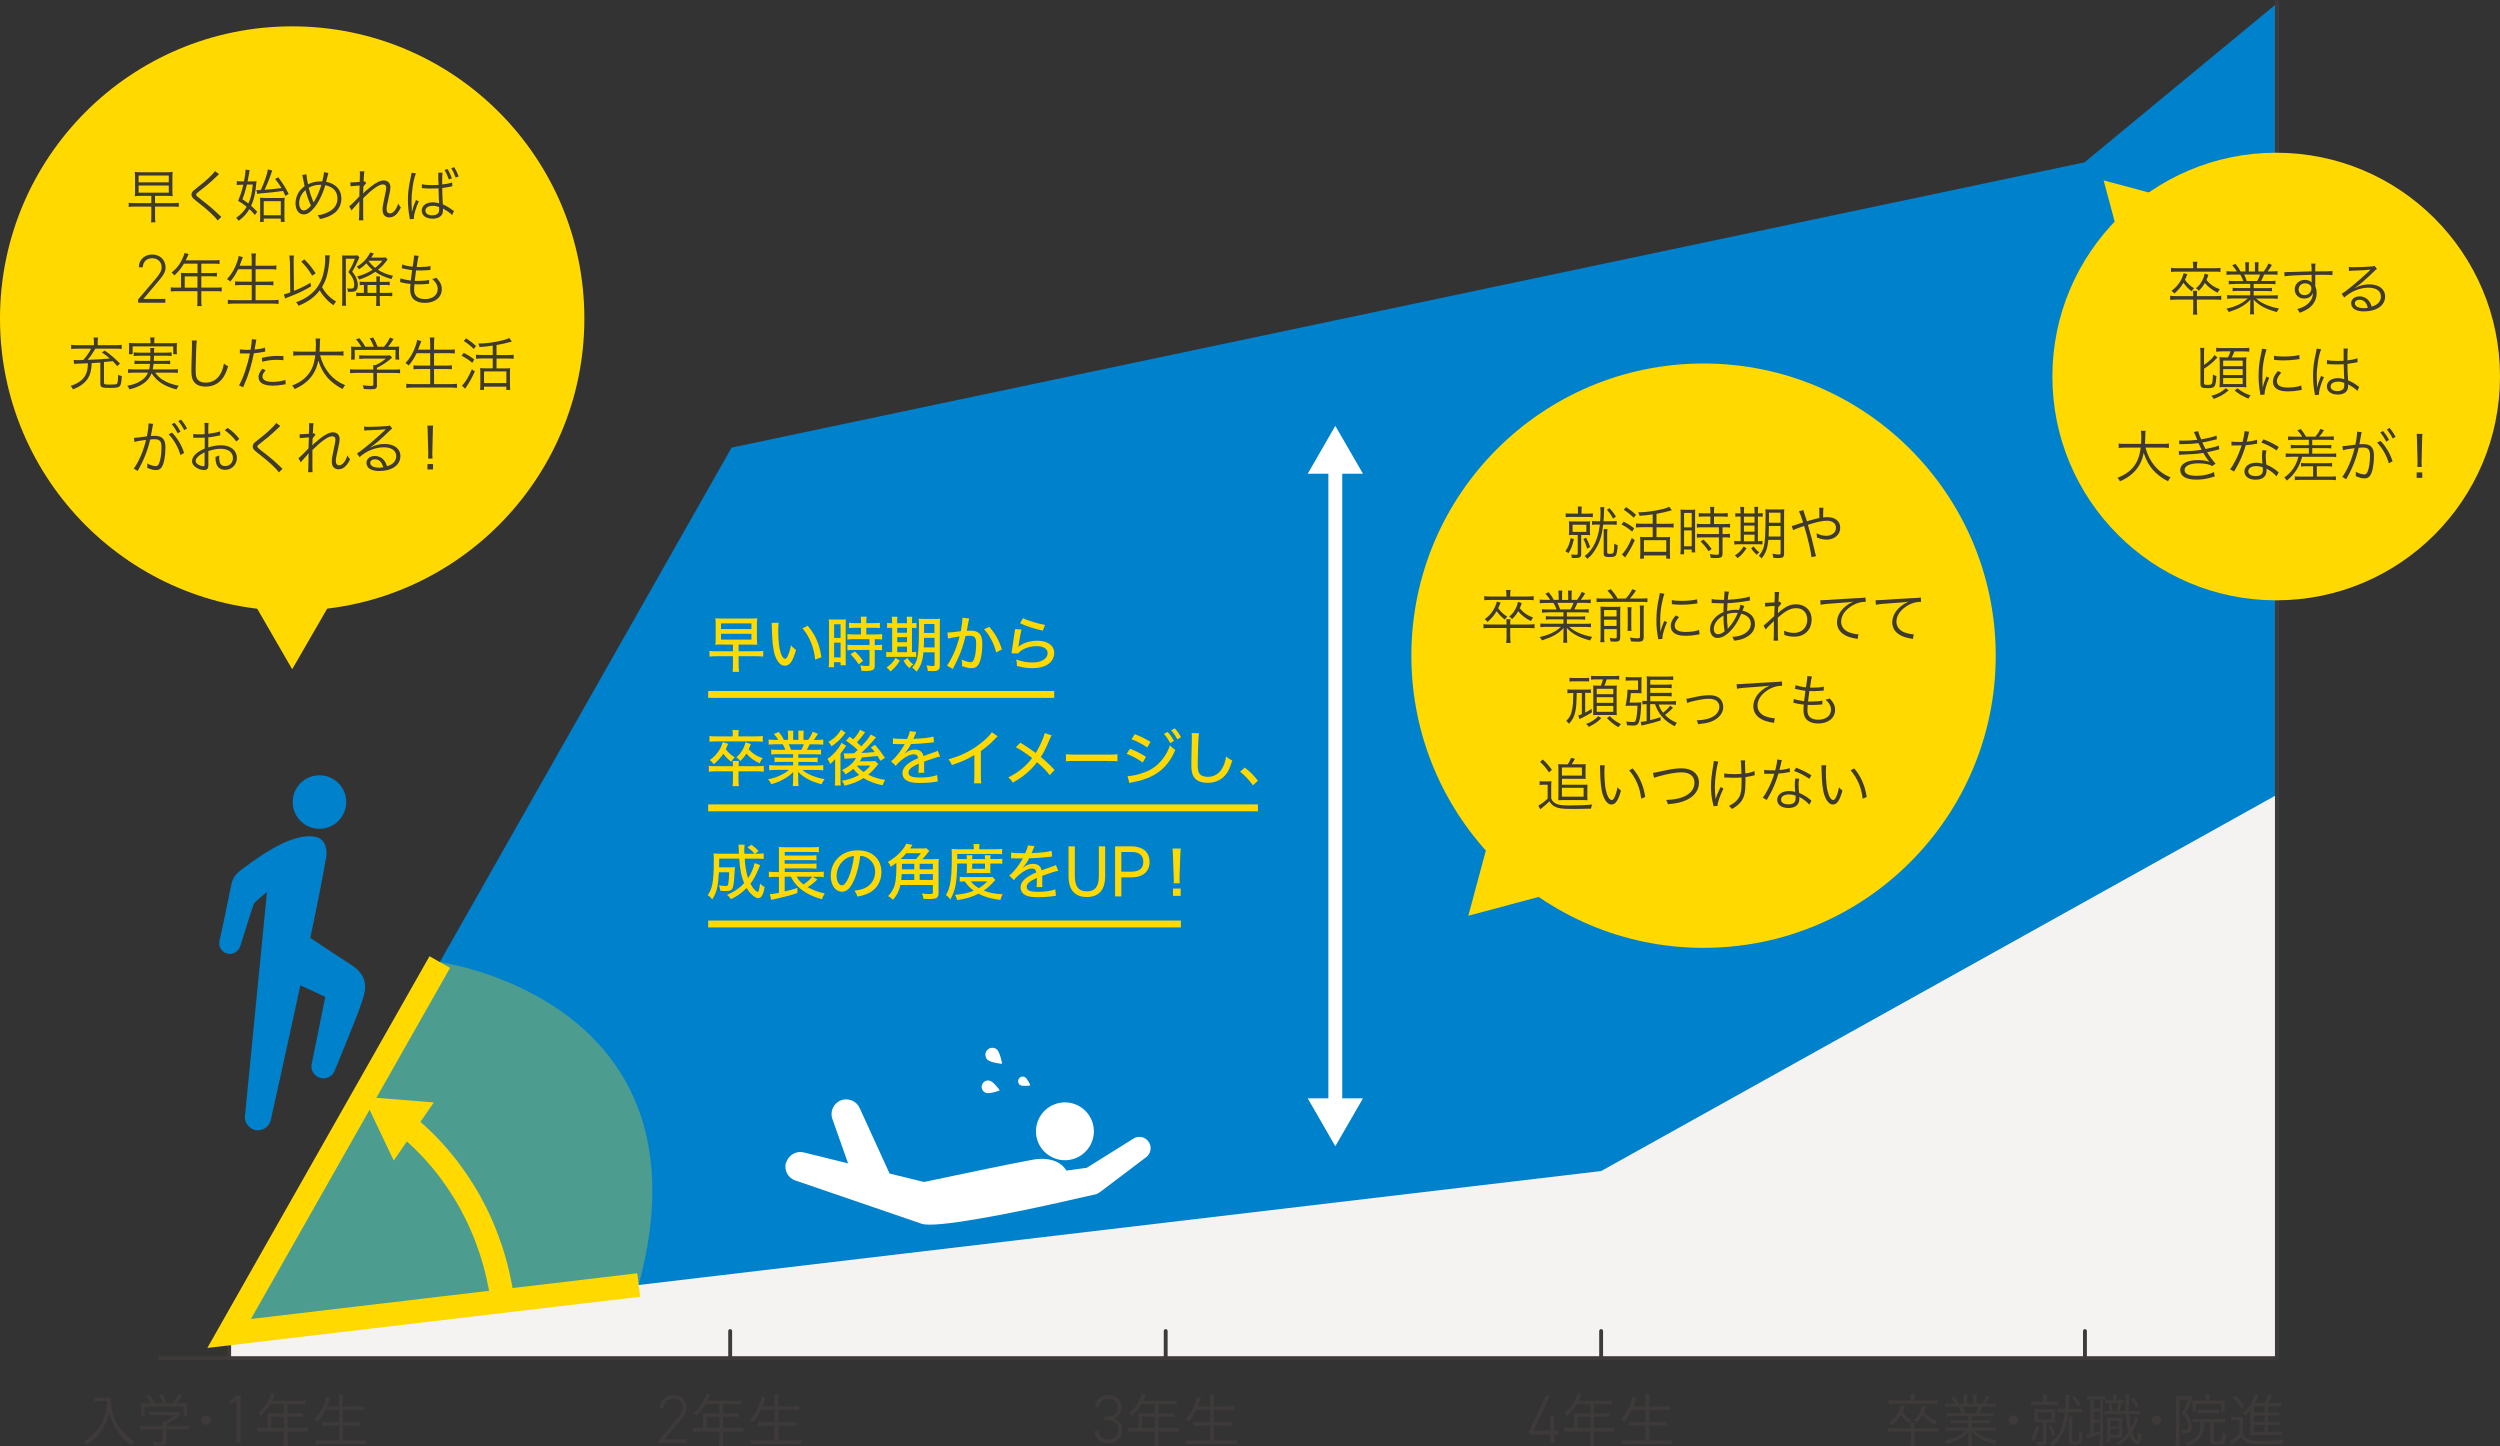 <?xml version="1.0" encoding="UTF-8"?>
<svg id="_レイヤー_2" data-name="レイヤー_2" xmlns="http://www.w3.org/2000/svg" viewBox="0 0 322.49 186.59">
  <rect x="0" y="0" width="322.49" height="186.59" fill="#333333" stroke="none"/>
  <defs>
    <style>
      .cls-1, .cls-2 {
        fill: #ffd900;
      }

      .cls-3 {
        fill: #3f3a2e;
      }

      .cls-4 {
        stroke-width: .89px;
      }

      .cls-4, .cls-5, .cls-6 {
        stroke-miterlimit: 10;
      }

      .cls-4, .cls-5, .cls-6, .cls-7 {
        fill: none;
      }

      .cls-4, .cls-6 {
        stroke: #ffd900;
      }

      .cls-8 {
        fill: #3e3a39;
      }

      .cls-9 {
        fill: #fff;
      }

      .cls-10 {
        fill: #f5f3f2;
      }

      .cls-5 {
        stroke: #fff;
        stroke-width: 1.79px;
      }

      .cls-2 {
        opacity: .3;
      }

      .cls-11 {
        fill: #0081cc;
      }

      .cls-6 {
        stroke-width: 3.05px;
      }

      .cls-7 {
        stroke: #3e3a39;
        stroke-linecap: round;
        stroke-linejoin: round;
        stroke-width: .5px;
      }
    </style>
  </defs>
  <g id="text">
    <g>
      <g>
        <polyline class="cls-11" points="29.56 172.01 94.37 57.74 268.89 20.94 293.94 .25 293.94 175.19"/>
        <polygon class="cls-10" points="29.56 172.01 206.54 151.06 293.71 102.52 293.71 175.19 29.56 175.19 29.56 172.01"/>
        <polyline class="cls-7" points="293.71 .25 293.71 175.19 20.61 175.19"/>
        <g>
          <path class="cls-8" d="M12.73,180.75c-.14,0-.31.01-.54.04v-.53c.14.03.29.04.54.04h.95c.34,0,.52-.01.67-.04-.02.19-.03.33-.03.49,0,.93.19,1.76.61,2.58.28.55.63,1.05,1.08,1.53.42.44.7.67,1.34,1.07-.19.17-.24.22-.4.47-.62-.45-.96-.75-1.39-1.26-.42-.49-.78-1.05-1.02-1.6-.21-.47-.32-.79-.45-1.37-.22.98-.52,1.68-1,2.39-.27.39-.6.77-.97,1.12-.27.25-.45.41-.9.72-.11-.19-.21-.3-.39-.44.78-.5,1.19-.86,1.66-1.46.52-.65.88-1.36,1.1-2.15.14-.5.19-.87.23-1.61h-1.07Z"/>
          <path class="cls-8" d="M21.44,185.92c0,.46-.14.55-.8.55-.2,0-.57-.01-.82-.04-.05-.21-.08-.31-.15-.47.37.05.7.08.94.08.33,0,.38-.02.38-.18v-1.49h-2.15c-.32,0-.54.01-.75.04v-.51c.21.03.44.04.75.04h2.16v-.13c0-.15,0-.28-.02-.44h.3c.49-.24.9-.51,1.28-.83h-2.62c-.24,0-.49.01-.68.04v-.48c.2.02.43.04.69.04h2.59c.27,0,.41,0,.53-.03l.27.3q-.09.07-.25.21c-.48.41-.92.72-1.63,1.09v.23h2.13c.32,0,.55-.01.75-.04v.51c-.2-.03-.44-.04-.76-.04h-2.12v1.55ZM19.5,181.03c-.21-.38-.34-.56-.67-.96l.43-.14c.33.42.48.64.73,1.09h1.05c-.14-.39-.27-.68-.52-1.06l.44-.13c.27.49.39.74.54,1.19h.79c.34-.4.53-.72.74-1.19l.45.2c-.3.5-.45.71-.69.99h.56c.42,0,.57,0,.82-.03-.02.19-.03.34-.03.61v.55c0,.17.01.35.04.52h-.47v-1.24h-5.06v1.24h-.47c.02-.17.04-.33.04-.52v-.55c0-.27,0-.42-.03-.61.27.03.42.04.82.04h.5Z"/>
          <path class="cls-8" d="M27.22,183.18c0,.33-.27.61-.61.61s-.61-.27-.61-.61.27-.61.61-.61.61.27.61.61Z"/>
          <path class="cls-8" d="M31.04,186.13h-.52v-5.5l-.88.63v-.58l.88-.67h.52v6.12Z"/>
          <path class="cls-8" d="M34.52,182.75c0-.16,0-.29-.02-.44.15.01.32.02.52.02h1.6v-1.21h-1.74c-.38.63-.73,1.06-1.23,1.51-.12-.17-.19-.24-.35-.35.73-.62,1.13-1.16,1.48-1.99.1-.21.15-.38.18-.54l.52.15c-.03.06-.05.11-.1.2l-.28.6h3.67c.32,0,.48,0,.66-.04v.5c-.18-.03-.36-.04-.66-.04h-1.67v1.21h1.34c.3,0,.47,0,.66-.04v.49c-.19-.02-.37-.03-.65-.03h-1.34v1.45h1.86c.33,0,.54-.01.75-.04v.53c-.21-.03-.44-.04-.75-.04h-1.86v1.22c0,.32.01.5.05.69h-.58c.04-.18.04-.35.04-.69v-1.22h-2.67c-.3,0-.53.01-.75.04v-.53c.21.03.42.04.75.04h.56v-1.46ZM36.63,184.2v-1.45h-1.63v1.45h1.63Z"/>
          <path class="cls-8" d="M42,181.85c-.32.65-.6,1.09-1.01,1.58-.15-.15-.24-.21-.42-.31.59-.64,1.01-1.35,1.32-2.27.11-.32.16-.49.16-.69l.55.15c-.05.1-.09.21-.15.39-.02.07-.11.31-.27.72h1.55v-.78c0-.3-.01-.51-.05-.78h.6c-.04.24-.05.47-.05.78v.78h1.82c.33,0,.59-.01.84-.04v.52c-.27-.03-.51-.04-.83-.04h-1.82v1.59h1.49c.37,0,.6-.01.79-.04v.52c-.21-.03-.44-.04-.79-.04h-1.49v1.94h2.06c.38,0,.62-.01.87-.05v.54c-.28-.04-.5-.05-.86-.05h-4.75c-.35,0-.61.01-.87.05v-.54c.26.04.5.05.86.05h2.19v-1.94h-1.35c-.34,0-.58.01-.78.04v-.52c.2.03.41.04.78.04h1.35v-1.59h-1.74Z"/>
        </g>
        <g>
          <line class="cls-7" x1="94.19" y1="175.19" x2="94.19" y2="171.7"/>
          <g>
            <path class="cls-8" d="M88.55,186.13h-3.5v-.43l2.2-2.59c.53-.63.81-1.05.81-1.52,0-.77-.59-1.16-1.2-1.16-.66,0-1.18.4-1.21,1.16h-.51c0-1.01.77-1.64,1.71-1.64s1.71.63,1.71,1.68c0,.7-.57,1.31-1.04,1.88l-1.79,2.14h2.81v.48Z"/>
            <path class="cls-8" d="M90.69,182.75c0-.16,0-.29-.02-.44.15.01.32.02.52.02h1.6v-1.21h-1.74c-.38.63-.73,1.06-1.23,1.51-.12-.17-.19-.24-.35-.35.73-.62,1.13-1.16,1.48-1.99.1-.21.15-.38.18-.54l.52.15c-.03.06-.05.11-.1.2l-.28.6h3.67c.32,0,.48,0,.66-.04v.5c-.18-.03-.36-.04-.66-.04h-1.67v1.21h1.34c.3,0,.47,0,.66-.04v.49c-.19-.02-.37-.03-.65-.03h-1.34v1.45h1.86c.33,0,.54-.01.75-.04v.53c-.21-.03-.44-.04-.75-.04h-1.86v1.22c0,.32.01.5.05.69h-.58c.04-.18.04-.35.04-.69v-1.22h-2.67c-.3,0-.53.01-.75.04v-.53c.21.03.42.04.75.04h.56v-1.46ZM92.8,184.2v-1.45h-1.63v1.45h1.63Z"/>
            <path class="cls-8" d="M98.17,181.85c-.32.65-.6,1.09-1.01,1.58-.15-.15-.24-.21-.42-.31.59-.64,1.01-1.35,1.32-2.27.11-.32.16-.49.16-.69l.55.15c-.05.1-.09.21-.15.39-.02.07-.11.31-.27.72h1.55v-.78c0-.3-.01-.51-.05-.78h.6c-.04.24-.05.47-.05.78v.78h1.82c.33,0,.59-.01.84-.04v.52c-.27-.03-.51-.04-.83-.04h-1.82v1.59h1.49c.37,0,.6-.01.79-.04v.52c-.21-.03-.44-.04-.79-.04h-1.49v1.94h2.06c.38,0,.62-.01.87-.05v.54c-.28-.04-.5-.05-.86-.05h-4.75c-.35,0-.61.01-.87.05v-.54c.26.04.5.05.86.05h2.19v-1.94h-1.35c-.34,0-.58.01-.78.04v-.52c.2.03.41.04.78.04h1.35v-1.59h-1.74Z"/>
          </g>
        </g>
        <g>
          <line class="cls-7" x1="150.37" y1="175.19" x2="150.37" y2="171.7"/>
          <g>
            <path class="cls-8" d="M142.48,182.73h.34c.95,0,1.36-.44,1.36-1.18,0-.6-.47-1.12-1.2-1.12s-1.18.46-1.2,1.08h-.51c0-.96.81-1.56,1.7-1.56.99,0,1.71.68,1.71,1.6,0,.74-.43,1.19-.98,1.4.62.21,1.07.73,1.07,1.51,0,.96-.68,1.71-1.74,1.71-1.14,0-1.78-.68-1.84-1.61h.51c.08.66.49,1.13,1.34,1.13.69,0,1.22-.5,1.22-1.21,0-.79-.5-1.28-1.45-1.28h-.34v-.48Z"/>
            <path class="cls-8" d="M146.86,182.75c0-.16,0-.29-.02-.44.15.01.32.02.52.02h1.6v-1.21h-1.74c-.38.63-.73,1.06-1.23,1.51-.12-.17-.19-.24-.35-.35.73-.62,1.13-1.16,1.48-1.99.1-.21.15-.38.18-.54l.52.15c-.03.06-.05.11-.1.2l-.28.6h3.67c.32,0,.48,0,.66-.04v.5c-.18-.03-.36-.04-.66-.04h-1.67v1.21h1.34c.3,0,.47,0,.66-.04v.49c-.19-.02-.37-.03-.65-.03h-1.34v1.45h1.86c.33,0,.54-.01.75-.04v.53c-.21-.03-.44-.04-.75-.04h-1.86v1.22c0,.32.01.5.05.69h-.58c.04-.18.04-.35.04-.69v-1.22h-2.67c-.3,0-.53.01-.75.04v-.53c.21.03.42.04.75.04h.56v-1.46ZM148.97,184.2v-1.45h-1.63v1.45h1.63Z"/>
            <path class="cls-8" d="M154.34,181.85c-.32.65-.6,1.09-1.01,1.58-.15-.15-.24-.21-.42-.31.59-.64,1.01-1.35,1.32-2.27.11-.32.16-.49.16-.69l.55.15c-.05.1-.09.21-.15.39-.02.07-.11.31-.27.72h1.55v-.78c0-.3-.01-.51-.05-.78h.6c-.04.24-.05.47-.05.78v.78h1.82c.33,0,.59-.01.84-.04v.52c-.27-.03-.51-.04-.83-.04h-1.82v1.59h1.49c.37,0,.6-.01.79-.04v.52c-.21-.03-.44-.04-.79-.04h-1.49v1.94h2.06c.38,0,.62-.01.87-.05v.54c-.28-.04-.5-.05-.86-.05h-4.75c-.35,0-.61.01-.87.05v-.54c.26.04.5.05.86.05h2.19v-1.94h-1.35c-.34,0-.58.01-.78.04v-.52c.2.03.41.04.78.04h1.35v-1.59h-1.74Z"/>
          </g>
        </g>
        <g>
          <line class="cls-7" x1="206.54" y1="175.19" x2="206.54" y2="171.7"/>
          <g>
            <path class="cls-8" d="M199.94,180.01l-2.11,4.54h2.14v-1.91h.52v1.91h.61v.48h-.61v1.1h-.52v-1.1h-2.74v-.38l2.19-4.63h.52Z"/>
            <path class="cls-8" d="M203.04,182.75c0-.16,0-.29-.02-.44.15.01.32.02.52.02h1.6v-1.21h-1.74c-.38.63-.73,1.06-1.23,1.51-.12-.17-.19-.24-.35-.35.73-.62,1.13-1.16,1.48-1.99.1-.21.15-.38.18-.54l.52.15c-.03.06-.05.11-.1.2l-.28.6h3.67c.32,0,.48,0,.66-.04v.5c-.18-.03-.36-.04-.66-.04h-1.67v1.21h1.34c.3,0,.47,0,.66-.04v.49c-.19-.02-.37-.03-.65-.03h-1.34v1.45h1.86c.33,0,.54-.01.75-.04v.53c-.21-.03-.44-.04-.75-.04h-1.86v1.22c0,.32.01.5.05.69h-.58c.04-.18.04-.35.04-.69v-1.22h-2.67c-.3,0-.53.01-.75.04v-.53c.21.03.42.04.75.04h.56v-1.46ZM205.14,184.2v-1.45h-1.63v1.45h1.63Z"/>
            <path class="cls-8" d="M210.51,181.85c-.32.65-.6,1.09-1.01,1.58-.15-.15-.24-.21-.42-.31.59-.64,1.01-1.35,1.32-2.27.11-.32.16-.49.16-.69l.55.15c-.05.1-.09.21-.15.39-.02.07-.11.31-.27.72h1.55v-.78c0-.3-.01-.51-.05-.78h.6c-.04.24-.05.47-.05.78v.78h1.82c.33,0,.59-.01.84-.04v.52c-.27-.03-.51-.04-.83-.04h-1.82v1.59h1.49c.37,0,.6-.01.79-.04v.52c-.21-.03-.44-.04-.79-.04h-1.49v1.94h2.06c.38,0,.62-.01.87-.05v.54c-.28-.04-.5-.05-.86-.05h-4.75c-.35,0-.61.01-.87.05v-.54c.26.04.5.05.86.05h2.19v-1.94h-1.35c-.34,0-.58.01-.78.04v-.52c.2.03.41.04.78.04h1.35v-1.59h-1.74Z"/>
          </g>
        </g>
        <g>
          <line class="cls-7" x1="268.95" y1="175.19" x2="268.95" y2="171.7"/>
          <g>
            <path class="cls-8" d="M246.96,185.9c0,.32.01.48.05.69h-.58c.04-.21.05-.38.05-.69v-1.23h-2.13c-.4,0-.62.01-.83.04v-.53c.22.04.46.05.83.05h2.13v-.08c0-.25-.01-.44-.04-.59h.55c-.03.17-.04.31-.04.59v.08h2.27c.38,0,.62-.01.84-.05v.53c-.2-.03-.42-.04-.84-.04h-2.27v1.23ZM246.47,180.44c0-.23-.01-.44-.05-.62h.58c-.04.19-.05.38-.05.62v.21h2.19c.35,0,.61-.01.82-.05v.52c-.19-.03-.43-.04-.81-.04h-4.71c-.38,0-.61.01-.81.04v-.52c.22.04.47.05.82.05h2.02v-.21ZM245.73,181.42c-.15.37-.21.52-.31.72.38.51.66.76,1.16,1.07-.18.18-.21.23-.31.38-.45-.35-.67-.58-1.06-1.08-.32.53-.61.88-1.16,1.38-.12-.16-.21-.24-.37-.35.41-.3.66-.54.93-.92.31-.43.46-.74.64-1.34l.48.15ZM248.43,181.47c-.12.36-.16.47-.26.68.51.59,1.01.94,1.72,1.18-.12.14-.2.27-.27.44-.66-.31-1.17-.69-1.63-1.25-.25.43-.41.64-.78,1-.1-.14-.19-.22-.35-.33.34-.27.53-.5.74-.87.18-.31.27-.55.38-1l.46.15Z"/>
            <path class="cls-8" d="M251.98,182.67c-.36,0-.56,0-.79.04v-.46c.21.03.41.04.79.04h1.07c-.1-.29-.21-.54-.39-.83h-.93c-.37,0-.62.01-.83.04v-.47c.21.03.44.04.82.04h.51c-.15-.26-.32-.48-.61-.78l.42-.2c.33.4.46.59.66.98h.62v-.57c0-.25-.01-.46-.04-.62h.5c-.02.15-.03.32-.03.61v.58h.78v-.58c0-.27,0-.47-.03-.61h.5c-.03.16-.04.36-.04.62v.57h.71c.32-.46.44-.67.58-1.02l.45.19c-.22.38-.29.47-.55.83h.44c.38,0,.62-.01.83-.04v.47c-.21-.02-.47-.04-.83-.04h-.87c-.18.41-.27.6-.4.83h1.05c.38,0,.58,0,.8-.04v.46c-.23-.03-.43-.04-.8-.04h-2.01v.54h1.55c.37,0,.6,0,.8-.04v.45c-.22-.03-.43-.04-.8-.04h-1.55v.57h2.24c.42,0,.64-.01.84-.04v.48c-.26-.03-.51-.04-.83-.04h-1.94c.64.6,1.69,1.06,2.93,1.28-.13.16-.2.26-.29.46-.96-.29-1.3-.41-1.81-.69-.44-.24-.8-.52-1.18-.9.02.33.03.47.03.63v.49c0,.32.01.55.04.77h-.53c.04-.24.04-.47.04-.78v-.49c0-.17,0-.33.03-.62-.72.75-1.43,1.15-2.78,1.59-.1-.19-.17-.29-.3-.43,1.22-.27,2.01-.65,2.74-1.31h-1.81c-.33,0-.58.01-.83.04v-.48c.21.03.43.04.83.04h2.12v-.57h-1.46c-.36,0-.58,0-.79.04v-.45c.21.03.44.04.79.04h1.46v-.54h-1.93ZM254.83,182.29c.16-.27.26-.48.38-.83h-2.05c.17.35.23.49.35.83h1.33Z"/>
            <path class="cls-8" d="M260.32,183.18c0,.33-.27.61-.61.61s-.61-.27-.61-.61.27-.61.61-.61.61.27.61.61Z"/>
            <path class="cls-8" d="M263.05,184.04c-.19.83-.31,1.15-.7,1.82-.13-.12-.24-.18-.4-.26.36-.51.54-.95.68-1.68l.42.12ZM263.58,180.52c0-.35,0-.49-.04-.64h.53c-.03.14-.04.27-.04.64v.28h.79c.28,0,.46-.01.65-.04v.5c-.19-.03-.34-.04-.66-.04h-2.11c-.32,0-.52.01-.7.04v-.5c.19.04.34.04.69.04h.89v-.27ZM263.12,183.5c-.3,0-.52,0-.71.03.02-.19.03-.38.03-.67v-.42c0-.3,0-.49-.03-.69.2.02.38.03.7.03h1.35c.3,0,.48,0,.67-.03-.02.2-.03.38-.03.67v.43c0,.31,0,.49.03.68-.19-.02-.38-.03-.69-.03h-.44v2.44c0,.22-.06.35-.19.43-.12.06-.24.08-.55.08-.16,0-.29,0-.47,0-.01-.18-.03-.25-.09-.46.21.03.4.04.62.04.18,0,.21-.03.21-.18v-2.34h-.41ZM262.89,183.11h1.76v-.92h-1.76v.92ZM264.63,183.86c.24.47.34.7.51,1.19l-.39.23c-.13-.5-.24-.8-.47-1.26l.35-.16ZM266.04,182.18c-.32,0-.5,0-.66.04v-.51c.16.03.33.04.67.04h.37c.04-.46.05-.75.05-1.22,0-.22-.01-.44-.04-.58h.52c-.02.1-.04.35-.04.59,0,.39-.03.75-.06,1.21h.99c.34,0,.52,0,.69-.04v.51c-.18-.03-.35-.04-.69-.04h-1.03c-.17,1.38-.44,2.25-.97,3.13-.35.58-.58.86-1.06,1.26-.12-.15-.19-.22-.36-.35.45-.34.72-.64,1.03-1.13.47-.75.78-1.74.92-2.9h-.34ZM267.35,182.77c-.03.18-.04.33-.04.64v2.3c0,.18.05.22.37.22s.41-.05.47-.24c.05-.21.07-.52.07-1.05.16.1.29.15.44.19-.04.72-.1,1.09-.21,1.29-.11.18-.32.24-.81.24-.22,0-.39-.01-.51-.05-.19-.06-.26-.17-.25-.46v-2.44c0-.36,0-.49,0-.64h.49ZM267.61,180.07c.38.44.54.64.82,1.09l-.36.28c-.27-.5-.44-.73-.8-1.14l.34-.23Z"/>
            <path class="cls-8" d="M269.64,180.52c-.14,0-.31.01-.41.04v-.48c.14.02.3.04.53.04h1.29c.26,0,.41,0,.53-.03v.46c-.11-.01-.16-.01-.3-.01v5.26c0,.34.01.56.04.75h-.5c.02-.18.04-.41.04-.77v-.73c-.45.15-.72.23-1.04.31-.29.07-.45.13-.55.16l-.13-.48c.1,0,.25-.02.5-.07v-4.44ZM270.07,181.68h.81v-1.16h-.81v1.16ZM270.07,183.13h.81v-1.06h-.81v1.06ZM270.07,184.87c.3-.07.47-.12.81-.23v-1.12h-.81v1.35ZM273.39,180.62c.32,0,.44,0,.57-.03v.41c-.13-.01-.18-.01-.31-.01-.07.36-.16.75-.24,1.02h.81c-.02-.49-.03-.74-.03-1.62,0-.24,0-.33-.03-.49h.5c-.04.22-.04.33-.04.82,0,.36,0,.94.02,1.29h.54c.44,0,.59,0,.81-.04v.49c-.26-.04-.44-.04-.81-.04h-.52c.05.73.13,1.36.24,1.8.27-.5.47-1.03.53-1.42l.41.25c-.05.1-.1.21-.18.44-.18.47-.38.86-.62,1.24.1.31.19.51.35.8.1.17.12.2.22.28l.04.03s.07-.12.11-.31c.04-.24.07-.47.07-.78.14.13.25.21.4.27-.07.61-.11.78-.2,1.01-.08.2-.21.3-.35.3-.3,0-.65-.44-.94-1.17-.43.55-.8.9-1.39,1.31-.13-.16-.17-.21-.32-.32.7-.46,1.12-.84,1.56-1.45-.18-.61-.3-1.4-.35-2.29h-2.22c-.22,0-.35,0-.56.04v-.47c.18.02.32.03.55.03h.15c-.05-.38-.1-.63-.19-1.03-.2,0-.24,0-.37.02v-.42c.17.03.3.04.55.04h.44v-.1c0-.31,0-.47-.04-.63h.51c-.03.17-.04.33-.04.64v.1h.38ZM273.75,185.07c0,.08,0,.31,0,.4-.18-.01-.27-.01-.61-.01h-.92v.58h-.44c.03-.21.04-.41.04-.69v-1.78c0-.3,0-.47-.03-.7.15.02.26.03.53.03h.93c.24,0,.35,0,.52-.03-.02.17-.03.35-.03.71v1.49ZM272.24,185.08h1.12v-.77h-1.12v.77ZM272.25,183.97h1.12v-.7h-1.12v.7ZM273.03,182.01c.11-.34.18-.66.23-1.03h-.91c.08.38.13.72.16,1.03h.52ZM275.21,180.29c.28.35.41.56.67,1.05l-.37.24c-.2-.46-.35-.7-.64-1.09l.34-.21Z"/>
            <path class="cls-8" d="M278.79,183.18c0,.33-.27.61-.61.61s-.61-.27-.61-.61.27-.61.61-.61.61.27.61.61Z"/>
            <path class="cls-8" d="M280.68,180.63c0-.2,0-.38-.02-.56.11.01.27.02.5.02h1.01c.24,0,.34,0,.45-.03l.23.27s-.07.13-.11.24c-.27.69-.48,1.15-.77,1.7.35.43.49.64.61.95.1.27.16.58.16.89,0,.42-.13.64-.39.72-.14.04-.35.06-.58.06-.07,0-.13,0-.26,0-.02-.21-.05-.32-.11-.47.18.04.33.05.48.05.34,0,.41-.07.41-.39s-.09-.69-.27-1.01c-.11-.21-.27-.41-.56-.73.36-.67.58-1.14.81-1.82h-1.14v5.33c0,.3,0,.47.04.69h-.53c.03-.2.04-.41.04-.69v-5.2ZM283.53,183.46c-.29,0-.47,0-.67.04v-.49c.19.03.41.04.68.04h2.78c.3,0,.51-.01.7-.04v.49c-.21-.03-.41-.04-.7-.04h-.74v2.32c0,.15.09.18.54.18q.52,0,.58-1.16c.18.11.25.14.44.18-.11,1.3-.19,1.41-1.03,1.41-.34,0-.55-.01-.69-.05-.23-.06-.3-.15-.3-.41v-2.48h-.78c-.06,1.04-.19,1.52-.54,2-.33.44-.77.74-1.57,1.06-.11-.16-.21-.29-.33-.39.94-.32,1.33-.58,1.63-1.08.24-.38.32-.75.35-1.59h-.35ZM284.54,180.38c0-.21-.01-.4-.04-.55h.56c-.03.13-.04.3-.04.56v.29h1.25c.27,0,.51-.01.71-.04-.01.15-.02.23-.02.47v.49c0,.21,0,.33.03.5h-.48v-1.01h-3.26v1h-.46c.02-.19.02-.27.02-.5v-.48c0-.22,0-.27-.02-.47.26.03.48.04.78.04h.98v-.3ZM283.47,181.85c.18.02.3.03.56.03h1.71c.26,0,.37,0,.55-.03v.46c-.19-.02-.34-.03-.55-.03h-1.71c-.21,0-.38,0-.55.03v-.46Z"/>
            <path class="cls-8" d="M287.84,182.75c.17.03.3.04.57.04h.38c.21,0,.39-.01.57-.04-.03.23-.04.41-.04.78v1.43c.18.38.33.55.66.69.37.16.81.21,1.69.21,1.34,0,2.25-.04,2.94-.15-.1.24-.13.33-.17.55-.7.03-1.63.04-2.41.04-1.31,0-1.75-.05-2.19-.26-.3-.14-.55-.36-.77-.7-.34.35-.5.49-.89.79-.07.04-.12.09-.27.22l-.24-.49c.33-.15.75-.47,1.19-.89v-1.78h-.49c-.24,0-.37,0-.54.04v-.49ZM288.35,180.01c.48.46.81.82,1.18,1.31l-.38.33c-.42-.6-.64-.86-1.15-1.34l.35-.3ZM292.56,184.72h1.08c.37,0,.55,0,.72-.04v.47c-.21-.02-.44-.04-.72-.04h-2.8c-.24,0-.38,0-.6.04.03-.22.04-.41.04-.76v-1.93c0-.23.01-.45.03-.66-.21.33-.41.55-.67.8-.13-.18-.14-.2-.32-.32.51-.47.75-.76,1.04-1.25.27-.44.46-.9.5-1.18l.47.11q-.04.08-.16.37c-.07.17-.21.45-.33.66h1.26c.24-.4.41-.78.5-1.1l.48.13c-.04.07-.07.12-.21.41-.1.19-.2.39-.31.57h1c.32,0,.52,0,.69-.04v.47c-.19-.02-.38-.03-.66-.03h-1.04v.81h.75c.37,0,.57,0,.72-.03v.44c-.2-.02-.38-.03-.72-.03h-.75v.83h.75c.37,0,.57,0,.72-.03v.44c-.2-.02-.38-.03-.72-.03h-.75v.92ZM292.14,181.39h-1.4v.81h1.4v-.81ZM292.14,182.59h-1.4v.83h1.4v-.83ZM290.73,183.8v.92h1.4v-.92h-1.4Z"/>
          </g>
        </g>
        <g>
          <path class="cls-11" d="M44.66,103.46c0,1.9-1.54,3.45-3.45,3.45s-3.45-1.54-3.45-3.45,1.54-3.45,3.45-3.45,3.45,1.54,3.45,3.45Z"/>
          <path class="cls-11" d="M45.37,124.51c-2.51-1.65-4.99-3.27-5.34-3.52.91-4.33,1.68-8.23,2.07-10.55,0,0,.29-2.13-1.39-2.49-2.41-.49-5.75,1.34-9.53,4.21-.43.33-1.04.82-1.27,1.67-.2.76-1.1,5.48-1.59,7.49-.19.74.26,1.5,1,1.69.74.19,1.45-.27,1.69-1,.53-1.64,1.59-5.17,1.76-5.44.2-.32,1.67-1.52,1.67-1.52l-2.86,29.11c.06.84.68,1.55,1.52,1.64.94.1,1.79-.61,1.89-1.59,0,0,1.88-8.41,3.75-17.11l3.22,1.49-1.71,8.45c-.28.82.16,1.7.98,1.98.81.28,1.7-.16,1.98-.98,0,0,2.94-7.15,3.34-8.41.42-1.32,1.44-3.41-1.17-5.12Z"/>
        </g>
        <g>
          <g>
            <path class="cls-9" d="M133.69,146.58c.36,2.03,2.3,3.39,4.33,3.03,2.03-.36,3.39-2.3,3.03-4.32-.36-2.03-2.3-3.39-4.33-3.03-2.03.36-3.39,2.3-3.03,4.33Z"/>
            <path class="cls-9" d="M101.42,149.97c.29-1.01,1.35-1.58,2.35-1.29l5.63,1.39-2-5.65c-.39-.97.08-2.08,1.05-2.47.97-.39,2.07.08,2.47,1.04l3.83,8.39,4.44,1.09c2.83-.6,11.72-2.47,14.02-2.87,2.19-.39,3.69.28,4.35,1.4l2.63-.36,5.96-3.73c.66-.46,1.57-.29,2.02.38.46.66.29,1.56-.37,2.02l-5.87,4.44s-.05.03-.07.05l-.05.03s0,0-.02.01c-.03.02-.07.04-.1.06-.02,0-.03.02-.05.03-.03.02-.06.03-.09.05-.02.01-.05.02-.07.03-.03.01-.05.02-.08.03-.03.01-.06.03-.1.03-.02,0-.04.01-.06.01-.04.01-.08.02-.12.03,0,0-.01,0-.02,0l-5.49,1.24c-4.2.93-15.02,3.18-16.75,2.5l-6.94-2.38-9.25-3.17c-1-.29-1.58-1.35-1.28-2.35Z"/>
          </g>
          <g>
            <path class="cls-9" d="M126.67,139.96c.13-.44.59-.68,1.03-.55.44.13,1.27,1.2,1.26,1.24-.01.05-1.3.47-1.74.34-.44-.13-.69-.59-.56-1.03Z"/>
            <path class="cls-9" d="M127.35,135.45c.34-.37.91-.39,1.27-.05.36.34.67,1.78.64,1.82-.03.04-1.49-.16-1.86-.5-.36-.34-.39-.91-.05-1.27Z"/>
            <path class="cls-9" d="M132.21,138.95c.29.16.72,1.03.7,1.06-.02.03-.98.14-1.27-.02-.29-.15-.39-.52-.23-.81.16-.29.52-.39.8-.24Z"/>
          </g>
        </g>
        <g>
          <line class="cls-5" x1="172.25" y1="60.06" x2="172.25" y2="142.72"/>
          <polygon class="cls-9" points="168.69 61.11 172.25 54.93 175.82 61.11 168.69 61.11"/>
          <polygon class="cls-9" points="168.69 141.68 172.25 147.86 175.82 141.68 168.69 141.68"/>
        </g>
        <g>
          <g>
            <path class="cls-1" d="M93.18,83.14c-.41,0-.61,0-.91.03.04-.27.05-.45.05-.81v-1.8c0-.37,0-.55-.05-.81.32.03.49.04.91.04h3.56c.44,0,.63,0,.95-.04-.04.25-.05.43-.05.8v1.85c0,.35.02.55.05.78-.31-.02-.5-.03-.91-.03h-1.5v.86h2.27c.42,0,.67-.02.91-.05v.74c-.26-.03-.5-.05-.91-.05h-2.27v1.05c0,.45.02.73.06.97h-.84c.03-.21.05-.51.05-.97v-1.05h-2.12c-.4,0-.65.02-.91.05v-.74c.24.03.5.05.91.05h2.12v-.86h-1.35ZM93.01,81.15h3.92v-.73h-3.92v.73ZM93.01,82.51h3.92v-.75h-3.92v.75Z"/>
            <path class="cls-1" d="M100.45,80.34c-.05.28-.06.58-.06,1.04,0,.8.07,1.78.17,2.27.16.81.43,1.33.71,1.33.13,0,.24-.12.35-.36.18-.41.32-.85.41-1.38.23.27.33.36.65.6-.4,1.46-.81,2.04-1.44,2.04-.52,0-.99-.5-1.27-1.33-.26-.8-.37-1.83-.41-3.73,0-.27,0-.31-.02-.48h.91ZM104.2,80.72c.99,1.18,1.51,2.39,1.76,4.06l-.81.31c-.06-.72-.24-1.5-.52-2.19-.27-.69-.64-1.29-1.11-1.85l.69-.34Z"/>
            <path class="cls-1" d="M106.94,80.67c0-.34,0-.55-.03-.77q.17.02.71.02h.8c.39,0,.51,0,.69-.02-.02.18-.02.33-.02.76v4.38c0,.41,0,.59.02.78h-.68v-.4h-.84v.65h-.7c.03-.23.05-.52.05-.9v-4.52ZM107.6,82.29h.83v-1.76h-.83v1.76ZM107.6,84.8h.83v-1.9h-.83v1.9ZM110.33,80.98c-.28,0-.61.02-.81.04v-.69c.21.03.45.05.79.05h.76v-.23c0-.23-.02-.41-.05-.6h.78c-.03.19-.05.36-.05.6v.23h.96c.33,0,.58-.02.79-.05v.69c-.22-.03-.46-.04-.78-.04h-.97v.86h1.21c.35,0,.62-.02.83-.05v.71c-.21-.03-.43-.05-.77-.05h-.18v.76h.17c.35,0,.59-.02.77-.04v.72c-.22-.03-.43-.05-.77-.05h-.17v1.94c0,.42-.08.58-.33.68-.17.06-.41.09-.74.09,0,0-.22,0-.65-.02-.02-.29-.06-.48-.17-.7.24.05.61.08.86.08.3,0,.35-.02.35-.21v-1.86h-2.03c-.29,0-.58.02-.82.05v-.72c.2.02.44.04.84.04h2.01v-.76h-2.01c-.33,0-.6.02-.84.05v-.71c.2.03.48.05.84.05h.91v-.86h-.73ZM110.76,85.69c-.33-.52-.65-.9-1.05-1.29l.56-.37c.41.37.72.73,1.07,1.23l-.58.44Z"/>
            <path class="cls-1" d="M115.08,80.25c0-.29-.02-.5-.04-.69h.73c-.03.19-.04.41-.04.7v.13h1.26v-.14c0-.32,0-.5-.04-.69h.73c-.02.2-.04.4-.04.7v.13c.24,0,.45-.02.58-.04v.67c-.14-.02-.33-.03-.54-.03h-.04v3.14c.21,0,.39-.02.54-.04v.66c-.17-.02-.37-.02-.69-.02h-2.55c-.32,0-.46,0-.62.03v-.67c.15.03.3.04.61.04h.15v-3.14c-.36,0-.51,0-.65.03v-.67c.14.02.31.04.65.04v-.14ZM116.08,85.22c-.43.68-.63.91-1.22,1.4-.17-.24-.26-.34-.5-.52.6-.42.85-.69,1.16-1.22l.57.34ZM117,81.62v-.63h-1.26v.63h1.26ZM117,82.84v-.65h-1.26v.65h1.26ZM117,84.13v-.72h-1.26v.72h1.26ZM117.06,84.89c.26.39.35.5.75.82-.22.16-.31.25-.5.48-.32-.3-.5-.52-.76-.96l.52-.34ZM119.12,84.14c-.1,1.13-.34,1.81-.89,2.5-.19-.24-.32-.36-.56-.52.42-.47.61-.87.71-1.56.11-.66.16-1.89.16-3.77,0-.52,0-.73-.04-.98.23.02.44.03.83.03h1.13c.4,0,.57,0,.8-.03-.02.19-.03.43-.03.82v5.21c0,.56-.21.73-.91.73-.2,0-.34,0-.63-.02-.05-.33-.07-.42-.18-.73.23.05.56.09.72.09.17,0,.21,0,.25-.02.06-.03.08-.07.08-.15v-1.59h-1.43ZM119.2,82.28c0,.53-.02.85-.04,1.23h1.39v-1.23h-1.35ZM120.54,80.49h-1.34v1.16h1.34v-1.16Z"/>
            <path class="cls-1" d="M122.23,81.6c.28,0,1.04-.09,1.71-.18.13-.73.21-1.33.21-1.59,0-.03,0-.08,0-.14l.87.09c-.02.1-.04.16-.06.26q-.03.15-.06.27t-.13.76c-.03.18-.03.19-.06.3.21-.02.34-.02.51-.02.5,0,.87.12,1.11.37.28.28.38.65.38,1.33,0,1.3-.22,2.35-.58,2.79-.21.26-.44.35-.84.35-.32,0-.68-.08-1.2-.27,0-.12.02-.23.02-.3,0-.14-.02-.27-.06-.54.43.2.88.34,1.15.34.25,0,.39-.17.52-.61.13-.41.2-1.15.2-1.83,0-.73-.21-.97-.87-.97-.17,0-.3,0-.5.03-.31,1.3-.62,2.18-1.12,3.21-.06.12-.24.47-.52,1.04l-.76-.43c.24-.3.55-.86.82-1.44.35-.76.53-1.28.81-2.32-.61.09-1.18.19-1.49.27l-.08-.77ZM127.6,80.85c.8.9,1.28,1.76,1.64,2.93l-.74.38c-.15-.63-.34-1.12-.65-1.7-.3-.55-.54-.89-.91-1.28l.66-.33Z"/>
            <path class="cls-1" d="M131.77,81.19c-.11.43-.23,1.08-.36,2-.02.14-.02.17-.06.27.49-.48,1.49-.81,2.47-.81,1.32,0,2.17.62,2.17,1.58,0,.57-.3,1.12-.78,1.44-.52.35-1.17.52-2.03.52-.68,0-1.1-.06-2-.28,0-.39-.02-.52-.09-.84.71.26,1.41.39,2.07.39,1.17,0,1.98-.49,1.98-1.21,0-.56-.53-.9-1.41-.9-.98,0-1.98.39-2.4.94l-.84-.02c.02-.13.02-.17.06-.46.08-.57.18-1.26.33-2.22.03-.18.04-.27.06-.44l.82.05ZM131.97,79.74c.51.29,1.98.73,2.83.87l-.28.74c-1.4-.33-2.02-.54-2.94-.96l.39-.65Z"/>
            <path class="cls-1" d="M97.55,98.84c.46,0,.71-.02.97-.05v.76c-.27-.04-.49-.05-.97-.05h-2.29v1.11c0,.37.02.56.06.8h-.83c.04-.25.06-.44.06-.8v-1.11h-2.16c-.43,0-.69.02-.95.05v-.76c.26.04.5.05.95.05h2.16v-.05c0-.26-.02-.47-.04-.63h.8c-.02.2-.03.33-.03.63v.05h2.29ZM94.53,94.79c0-.23-.02-.43-.05-.61h.82c-.03.18-.05.38-.05.61v.2h2.24c.39,0,.65-.02.91-.05v.75c-.21-.03-.5-.05-.9-.05h-5.07c-.42,0-.66.02-.91.05v-.75c.27.04.54.05.92.05h2.07v-.2ZM93.93,95.95c-.15.36-.21.49-.31.7.34.45.65.73,1.16,1.04-.19.19-.3.32-.46.58-.46-.38-.68-.59-1.02-1.04-.34.51-.64.84-1.21,1.35-.21-.27-.32-.38-.53-.54.45-.31.71-.56,1-.96.34-.45.49-.77.66-1.35l.71.22ZM96.86,95.98c-.13.34-.17.44-.28.67.47.54,1.06.91,1.8,1.15-.17.21-.28.41-.39.66-.69-.31-1.25-.71-1.71-1.25-.24.39-.4.58-.78.97-.17-.22-.28-.34-.51-.5.36-.31.55-.54.78-.93.21-.37.3-.59.4-1l.69.23Z"/>
            <path class="cls-1" d="M100.29,97.29c-.37,0-.58,0-.81.04v-.65c.22.03.42.04.81.04h1.02c-.12-.3-.21-.49-.34-.71h-.91c-.38,0-.66.02-.91.04v-.66c.22.03.47.05.88.05h.37c-.13-.24-.31-.47-.58-.76l.65-.26c.32.42.4.54.65,1.02h.54v-.57c0-.25-.02-.47-.05-.62h.73c-.02.14-.02.33-.02.6v.59h.67v-.59c0-.26-.02-.45-.03-.6h.73c-.03.16-.04.37-.04.62v.57h.6c.26-.35.46-.71.58-1.05l.69.26c-.2.32-.39.6-.53.8h.32c.42,0,.65-.02.89-.05v.66c-.25-.02-.54-.04-.92-.04h-.84c-.13.28-.21.45-.35.71h.99c.4,0,.6,0,.83-.04v.65c-.24-.03-.45-.04-.83-.04h-2.1v.45h1.66c.36,0,.61,0,.83-.04v.62c-.22-.03-.47-.04-.83-.04h-1.66v.46h2.28c.46,0,.71-.02.94-.05v.67c-.29-.03-.58-.05-.93-.05h-1.76c.63.55,1.61.96,2.87,1.19-.2.24-.28.38-.4.66-1.36-.37-2.23-.82-3.03-1.6.02.3.02.42.02.59v.44c0,.33.02.58.05.8h-.76c.03-.23.05-.48.05-.8v-.43c0-.18,0-.27.02-.59-.41.41-.7.63-1.21.91-.52.29-.95.47-1.62.67-.13-.28-.2-.39-.42-.63.7-.16,1.11-.28,1.57-.51.46-.22.8-.43,1.13-.71h-1.64c-.36,0-.64.02-.92.05v-.67c.23.03.48.05.92.05h2.17v-.46h-1.58c-.35,0-.6,0-.81.04v-.62c.23.03.46.04.81.04h1.58v-.45h-2.02ZM103.37,96.72c.15-.28.24-.48.32-.71h-1.95c.13.28.18.4.29.71h1.35Z"/>
            <path class="cls-1" d="M107.74,97.91c-.18.23-.36.41-.66.65-.1-.29-.18-.44-.34-.66.52-.36.96-.8,1.34-1.3.23-.3.39-.57.46-.78l.61.38c-.08.1-.13.19-.23.34-.06.09-.25.36-.5.68v3.19c0,.41,0,.67.03.92h-.77c.03-.22.05-.48.05-.87v-2.54ZM109.07,94.53c-.06.08-.06.09-.15.19-.48.64-1.02,1.14-1.67,1.56-.12-.27-.14-.31-.39-.58.44-.24.92-.62,1.24-1.01.17-.21.26-.34.38-.57l.59.41ZM111.59,94.46q-.06.09-.25.34c-.22.3-.54.68-.8.96.25.21.38.33.57.51.67-.71,1.06-1.19,1.21-1.52l.69.37c-.06.06-.13.14-.3.34-.44.53-1.01,1.12-1.6,1.67.54-.02,1.11-.06,1.73-.12-.16-.2-.24-.31-.5-.59l.54-.34c.47.55.79.95,1.28,1.68l-.59.38c-.21-.36-.28-.47-.38-.62q-1.21.13-1.99.19c-.13.25-.15.29-.29.49h1.33c.27,0,.5-.02.64-.03l.42.38c-.06.08-.07.09-.15.19-.28.38-.69.81-1.16,1.19.63.33,1.43.57,2.19.67-.12.2-.17.29-.19.35q-.1.27-.14.35c-.8-.18-1.06-.27-1.66-.52-.36-.16-.54-.25-.8-.41-.65.44-1.47.76-2.44.98-.11-.29-.15-.37-.36-.63.85-.14,1.56-.38,2.24-.76-.37-.32-.55-.51-.76-.78-.33.29-.57.46-1,.71-.11-.21-.23-.35-.45-.55.87-.42,1.47-.94,1.8-1.56q-1.28.07-1.48.1l-.1-.71c.14.02.29.02.5.02.06,0,.34,0,.84-.02q.35-.33.46-.42c-.51-.49-.77-.69-1.5-1.21l.47-.51c.22.16.3.23.45.34.41-.43.78-.94.87-1.23l.66.31ZM110.52,98.76c.28.35.52.57.88.83.4-.3.6-.5.86-.83h-1.73Z"/>
            <path class="cls-1" d="M117.01,95.32c.22-.48.32-.76.34-1.01l.87.11c-.05.07-.06.1-.09.18q-.09.2-.24.57s-.05.1-.06.13t.06,0h.04s.18,0,.39-.02c.84-.03,1.68-.14,2.1-.27l.05.74q-.17.02-.61.07c-.55.07-1.57.14-2.34.16-.28.53-.52.88-.85,1.22v.02q.06-.05.17-.12c.35-.27.77-.41,1.2-.41.3,0,.58.09.76.25.17.15.27.31.32.59.64-.23,1.06-.39,1.28-.46.4-.13.43-.15.56-.23l.32.75c-.44.08-.97.24-2.07.65q0,.28,0,.42v.37c0,.13,0,.22,0,.27,0,.15,0,.27.02.38l-.76.02c.02-.16.05-.59.05-1.01v-.19c-.97.44-1.32.75-1.32,1.16,0,.47.41.64,1.51.64.83,0,1.69-.12,2.18-.32l.08.84c-.13,0-.17,0-.35.04-.58.09-1.32.14-1.96.14-.8,0-1.32-.09-1.7-.31-.35-.2-.55-.55-.55-.96,0-.73.65-1.35,2.02-1.93-.04-.34-.21-.5-.54-.5-.47,0-1.06.28-1.68.81-.32.27-.5.46-.65.69l-.61-.6c.37-.27.84-.81,1.27-1.42.09-.15.26-.41.49-.79h-.9c-.2-.02-.35-.02-.46-.02h-.05s-.06,0-.12,0l.02-.74c.39.07.82.09,1.54.09h.28Z"/>
            <path class="cls-1" d="M128.69,94.99c-.13.12-.15.12-.35.34-.51.54-1.15,1.08-1.81,1.55v3.14c0,.54.02.79.05,1.03h-.94c.04-.3.05-.46.05-1.03v-2.63c-.97.58-1.46.8-2.9,1.3-.14-.34-.21-.45-.44-.75,1.52-.4,2.86-1.05,4.11-2.02.71-.55,1.25-1.08,1.48-1.47l.76.53Z"/>
            <path class="cls-1" d="M135.65,94.88c-.09.14-.13.22-.26.53-.48,1.14-.79,1.74-1.13,2.24.67.55,1.11.96,1.78,1.67l-.63.67c-.4-.53-.87-1.01-1.64-1.67-.34.46-.78.93-1.28,1.37-.56.48-1.06.83-1.85,1.27-.18-.32-.28-.44-.58-.68,1.28-.62,2.23-1.39,3.08-2.49-.65-.52-1.42-1.04-2.1-1.4l.58-.58c.57.34.92.56,1.29.83l.7.49c.33-.54.61-1.09.88-1.75.19-.44.23-.58.28-.82l.9.31Z"/>
            <path class="cls-1" d="M137.51,97.29c.29.04.63.05,1.21.05h4.26c.68,0,.87,0,1.17-.05v.91c-.35-.03-.6-.04-1.18-.04h-4.25c-.66,0-.9,0-1.22.04v-.91Z"/>
            <path class="cls-1" d="M145.77,96.58c.78.31,1.38.62,2.06,1.05l-.42.73c-.61-.44-1.3-.82-2.08-1.12l.44-.66ZM145.47,100.11c.57,0,1.4-.19,2.21-.5.95-.36,1.69-.91,2.31-1.72.44-.57.69-1.05.93-1.74.28.29.38.37.69.59-.4.94-.8,1.55-1.37,2.16-.84.88-1.84,1.43-3.33,1.83-.14.04-.44.11-.91.2l-.32.08-.23-.89ZM146.38,94.7c.77.3,1.36.59,2.04,1l-.43.72c-.64-.44-1.39-.83-2.03-1.06l.43-.66ZM150.62,94.41c.37.41.54.66.82,1.17l-.49.27c-.26-.48-.48-.81-.82-1.19l.49-.24ZM151.54,93.96c.38.41.54.65.81,1.14l-.48.27c-.24-.45-.46-.78-.8-1.17l.47-.24Z"/>
            <path class="cls-1" d="M154.67,94.57c-.04.22-.06.44-.09,1.01-.03.67-.08,2.4-.08,2.93,0,.73.05,1.01.21,1.26.19.28.58.44,1.11.44.87,0,1.57-.48,1.97-1.35.18-.39.28-.73.37-1.28.35.29.47.37.8.52-.32,1.01-.54,1.49-.91,1.9-.58.66-1.35.98-2.29.98-.54,0-1.03-.12-1.35-.34-.51-.36-.73-.91-.73-1.92,0-.45,0-.87.06-3.16,0-.24,0-.39,0-.53,0-.19,0-.29-.03-.47l.94.02Z"/>
            <path class="cls-1" d="M160.58,99.02c.7.54,1.11.96,1.69,1.69l-.65.59c-.55-.76-1-1.23-1.65-1.75l.6-.54Z"/>
            <path class="cls-1" d="M98.06,111.61q-.05.11-.15.34c-.41.98-.69,1.51-1.11,2.05.21.39.38.62.59.83.13.12.31.24.36.24.1,0,.21-.4.3-1.09.21.21.38.34.59.44-.18,1.02-.43,1.44-.84,1.44-.22,0-.54-.19-.88-.52-.21-.2-.4-.44-.61-.79-.62.63-1.22,1.06-2.02,1.44-.2-.29-.28-.37-.51-.56.88-.36,1.59-.83,2.21-1.51-.36-.87-.54-1.71-.63-3.16h-2.58q0,.48-.02,1.12h1.47c.28,0,.42,0,.57-.03q-.02.16-.06.93c-.11,1.97-.21,2.16-1.13,2.16-.24,0-.4,0-.7-.05-.03-.3-.06-.41-.16-.69.43.07.61.09.84.09.24,0,.32-.05.36-.31.06-.3.09-.77.11-1.46h-1.32c-.05.91-.12,1.49-.24,2.04-.14.59-.29.94-.63,1.46-.22-.29-.33-.39-.58-.54.3-.44.46-.82.57-1.28.15-.69.22-1.69.22-3.1,0-.55,0-.73-.04-1.01.28.02.58.04.98.04h2.3q-.02-.96-.06-1.17h.8c-.03.16-.05.46-.05.76,0,.09,0,.17.02.41h1.31c-.27-.32-.46-.49-.91-.82l.49-.34c.41.29.6.45.94.8l-.46.35h.27c.43,0,.64,0,.84-.05v.73c-.25-.02-.52-.04-.92-.04h-1.52c.03.85.19,1.81.43,2.53.42-.64.75-1.4.84-1.96l.72.27Z"/>
            <path class="cls-1" d="M105.45,113.44c-.12.1-.17.16-.38.34-.32.28-.51.43-.89.66.69.38,1.43.66,2.21.81-.16.24-.25.43-.36.74-1.13-.29-2.07-.75-2.82-1.38-.54-.45-.88-.89-1.19-1.52h-.8v1.9c.76-.17,1.08-.27,1.64-.45v.66c-.65.23-1.73.52-3.03.8-.12.02-.2.04-.35.08l-.17-.74c.27,0,.61-.05,1.17-.17v-2.06h-.5c-.33,0-.55.02-.8.05v-.72c.17.03.46.05.81.05h.49v-2.47c0-.42,0-.55-.03-.77.23.03.46.04.84.04h3.46c.44,0,.66,0,.88-.05v.7c-.25-.03-.44-.04-.88-.04h-3.52v.46h3.36c.32,0,.56-.02.73-.04v.67c-.17-.02-.5-.04-.74-.04h-3.36v.47h3.36c.34,0,.59-.02.74-.04v.68c-.23-.03-.42-.04-.73-.04h-3.36v.46h4.26c.34,0,.56-.02.77-.05v.72c-.21-.03-.43-.05-.73-.05h-.71l.63.35ZM102.77,113.09c.23.41.44.66.88,1,.45-.3.92-.72,1.13-1h-2.02Z"/>
            <path class="cls-1" d="M110.16,113.55c-.46,1.03-.94,1.48-1.55,1.48-.84,0-1.45-.87-1.45-2.05,0-.83.3-1.62.85-2.22.65-.7,1.55-1.07,2.65-1.07,1.84,0,3.04,1.12,3.04,2.8,0,1.3-.69,2.35-1.88,2.83-.37.15-.68.23-1.21.34-.12-.36-.19-.49-.4-.76.61-.09.97-.18,1.31-.32.84-.36,1.37-1.18,1.37-2.12,0-.81-.39-1.46-1.08-1.83-.27-.14-.48-.2-.84-.22-.14,1.16-.43,2.3-.8,3.14ZM109.08,110.79c-.72.48-1.16,1.31-1.16,2.2,0,.68.3,1.22.68,1.22.28,0,.58-.34.88-1.05.31-.72.58-1.81.68-2.74-.43.05-.74.15-1.08.37Z"/>
            <path class="cls-1" d="M120.41,110.82c.31,0,.52,0,.69-.03-.02.21-.03.41-.03.72v3.73c0,.55-.26.73-1.13.73-.14,0-.26,0-.82-.02-.02-.26-.08-.44-.2-.69.35.04.8.07,1.02.07.32,0,.4-.05.4-.23v-.94h-4.19c-.17.8-.45,1.33-.96,1.91-.24-.23-.34-.31-.63-.48.87-.93,1.07-1.65,1.07-3.91,0-.2,0-.21,0-.38-.32.25-.46.35-.72.5-.12-.29-.16-.36-.38-.61.72-.41,1.44-1,1.9-1.6.27-.34.41-.57.46-.76l.82.16q-.06.08-.15.21c-.05.07-.09.12-.17.25h1.35c.35,0,.56,0,.75-.04l.39.35c-.1.12-.11.12-.3.37-.17.23-.41.51-.61.7h1.44ZM118.16,110.82c.25-.27.44-.5.63-.76h-1.89c-.34.41-.39.47-.73.76h1.99ZM117.94,113.52v-.76h-1.62c-.02.38-.03.52-.06.76h1.68ZM116.35,111.43v.71h1.59v-.71h-1.59ZM120.34,111.43h-1.71v.71h1.71v-.71ZM120.34,112.75h-1.71v.76h1.71v-.76Z"/>
            <path class="cls-1" d="M123.48,111.39c-.05,2.5-.24,3.48-.89,4.64-.19-.26-.32-.4-.56-.58.27-.48.4-.83.51-1.35.17-.84.24-1.72.24-3.6,0-.52,0-.75-.03-.99.27.02.54.04.86.04h2v-.2c0-.18-.02-.31-.05-.47h.8c-.03.14-.04.27-.04.48v.19h2.04c.43,0,.69-.02.91-.05v.69c-.26-.02-.46-.03-.83-.03h-4.96v.66h1.24v-.07c0-.17-.02-.31-.03-.43h.75c-.03.23-.03.3-.03.41v.09h1.65v-.06c0-.15-.02-.3-.03-.44h.75c-.02.12-.03.27-.03.44v.05h.83c.33,0,.5,0,.71-.04v.66c-.18-.03-.35-.04-.71-.04h-.83v.77c0,.18,0,.34.02.48-.15-.02-.21-.02-.51-.02h-2.01c-.32,0-.44,0-.56.02.02-.15.03-.33.03-.48v-.77h-1.25ZM128.4,113.5c-.06.07-.09.09-.31.34-.35.39-.74.73-1.19,1.04.72.29,1.48.44,2.44.48-.13.23-.21.44-.29.73-1.24-.16-2.07-.4-2.82-.81-.82.42-1.58.65-2.76.83-.06-.25-.12-.4-.28-.68,1.02-.09,1.71-.24,2.42-.54-.5-.37-.75-.62-1.16-1.19-.41,0-.46,0-.65.03v-.63c.19.03.41.04.82.04h2.8c.28,0,.43,0,.61-.02l.37.39ZM125.24,113.7c.24.32.55.58,1.02.87.47-.29.7-.46,1.09-.87h-2.11ZM125.41,112.07h1.65v-.67h-1.65v.67Z"/>
            <path class="cls-1" d="M132.25,110.06c.22-.48.32-.76.34-1.01l.87.11c-.05.07-.06.1-.09.18q-.09.2-.24.57s-.05.1-.06.13t.06,0h.04s.18,0,.39-.02c.84-.03,1.68-.14,2.1-.27l.05.74q-.17.02-.61.07c-.55.07-1.57.14-2.34.16-.28.53-.52.88-.85,1.22v.02q.06-.05.17-.12c.35-.27.77-.41,1.2-.41.3,0,.58.09.76.25.17.15.27.31.32.59.64-.23,1.06-.39,1.28-.46.4-.13.43-.15.56-.23l.32.75c-.44.08-.97.24-2.07.65q0,.28,0,.42v.37c0,.13,0,.22,0,.27,0,.15,0,.27.02.38l-.76.02c.02-.16.05-.59.05-1.01v-.19c-.97.44-1.32.75-1.32,1.16,0,.47.41.64,1.51.64.83,0,1.69-.12,2.18-.32l.08.84c-.13,0-.17,0-.35.04-.58.09-1.32.14-1.96.14-.8,0-1.32-.09-1.7-.31-.35-.2-.55-.55-.55-.96,0-.73.65-1.35,2.02-1.93-.04-.34-.21-.5-.54-.5-.47,0-1.06.28-1.68.81-.32.27-.5.46-.65.69l-.61-.6c.37-.27.84-.81,1.27-1.42.09-.15.26-.41.49-.79h-.9c-.2-.02-.35-.02-.46-.02h-.05s-.06,0-.12,0l.02-.74c.39.07.82.09,1.54.09h.28Z"/>
            <path class="cls-1" d="M142.56,109.17v3.83c0,1.91-.91,2.71-2.36,2.71s-2.36-.8-2.36-2.7v-3.84h.81v3.84c0,1.41.55,1.97,1.55,1.97s1.55-.55,1.55-1.97v-3.84h.81Z"/>
            <path class="cls-1" d="M144.65,113.17v2.46h-.81v-6.46h2.08c1.5,0,2.37.75,2.37,2.01s-.86,2-2.37,2h-1.27ZM145.92,112.44c1.11,0,1.56-.47,1.56-1.27s-.45-1.27-1.56-1.27h-1.27v2.54h1.27Z"/>
            <path class="cls-1" d="M151.4,113.95c.02-.16.02-.24.02-.39q0-.12-.02-.48l-.09-2.71c-.02-.33-.03-.67-.06-.91h1.06c-.03.3-.05.6-.06.91l-.09,2.71c0,.14,0,.25,0,.31v.13c0,.09,0,.27.02.42h-.78ZM151.31,115.56v-.94h.99v.94h-.99Z"/>
          </g>
          <line class="cls-4" x1="91.35" y1="89.58" x2="135.99" y2="89.58"/>
          <line class="cls-4" x1="91.35" y1="104.21" x2="162.27" y2="104.21"/>
          <line class="cls-4" x1="91.35" y1="119.19" x2="152.33" y2="119.19"/>
        </g>
        <line class="cls-7" x1="29.56" y1="175.19" x2="29.56" y2="171.7"/>
        <g>
          <polyline class="cls-6" points="56.73 124.1 29.56 172.01 82.39 165.76"/>
          <g>
            <path class="cls-2" d="M82.39,165.76l-52.83,6.26,27.17-47.91s35.63,4.79,25.66,41.65Z"/>
            <g>
              <path class="cls-6" d="M52.34,145.11c6.76,5.52,11.25,13.56,12.5,22.72"/>
              <polygon class="cls-1" points="50.79 149.71 46.88 141.48 55.96 142.21 50.79 149.71"/>
            </g>
          </g>
        </g>
      </g>
      <g>
        <g>
          <path class="cls-1" d="M257.44,84.58c0,20.81-16.88,37.69-37.69,37.69s-37.69-16.87-37.69-37.69,16.88-37.69,37.69-37.69,37.69,16.88,37.69,37.69Z"/>
          <g>
            <path class="cls-3" d="M203.03,69.54c-.19.83-.31,1.16-.71,1.83-.13-.12-.24-.19-.4-.26.37-.51.54-.95.69-1.69l.42.12ZM203.55,65.99c0-.36,0-.5-.04-.65h.54c-.03.14-.04.27-.04.64v.28h.8c.28,0,.46-.02.66-.04v.5c-.19-.03-.34-.04-.66-.04h-2.13c-.33,0-.52.01-.71.04v-.51c.19.04.34.04.69.04h.89v-.28ZM203.09,69c-.31,0-.52,0-.71.03.02-.19.03-.38.03-.68v-.42c0-.31,0-.49-.03-.69.2.02.38.03.7.03h1.36c.3,0,.48,0,.68-.03-.02.2-.03.38-.03.68v.43c0,.31,0,.49.03.69-.19-.02-.39-.03-.7-.03h-.45v2.46c0,.22-.06.36-.19.43-.12.06-.25.08-.55.08-.16,0-.29,0-.47,0-.01-.19-.03-.25-.09-.46.22.03.4.04.63.04.18,0,.22-.03.22-.19v-2.36h-.42ZM202.86,68.61h1.77v-.92h-1.77v.92ZM204.61,69.36c.24.47.34.71.51,1.2l-.39.23c-.13-.5-.24-.8-.48-1.27l.36-.16ZM206.03,67.67c-.32,0-.5,0-.66.04v-.51c.16.03.33.04.67.04h.37c.04-.46.05-.76.05-1.23,0-.22-.02-.44-.04-.59h.53c-.02.1-.04.35-.04.6,0,.39-.03.76-.06,1.22h1c.34,0,.52,0,.7-.04v.51c-.19-.03-.36-.04-.7-.04h-1.04c-.17,1.39-.44,2.27-.98,3.15-.35.58-.59.86-1.06,1.27-.12-.15-.19-.22-.36-.36.45-.34.72-.64,1.04-1.14.47-.75.79-1.75.93-2.92h-.34ZM207.36,68.26c-.03.19-.04.33-.04.64v2.32c0,.19.05.22.37.22s.42-.05.47-.25c.05-.22.07-.52.07-1.06.16.1.29.16.44.19-.04.73-.1,1.09-.22,1.3-.11.18-.32.24-.82.24-.22,0-.39-.02-.51-.05-.19-.06-.26-.17-.25-.46v-2.46c0-.36,0-.49,0-.64h.49ZM207.62,65.54c.39.44.54.65.83,1.09l-.36.28c-.27-.5-.44-.74-.8-1.15l.34-.23Z"/>
            <path class="cls-3" d="M209.43,67.29c.59.29.84.45,1.37.86l-.26.43c-.49-.42-.83-.65-1.37-.92l.26-.37ZM210.88,69.69c-.38.84-.63,1.28-1.24,2.22l-.42-.39c.08-.07.14-.14.23-.25.42-.54.69-1.03,1.05-1.88l.38.3ZM209.76,65.41c.57.38.88.62,1.28.99l-.29.39c-.41-.4-.71-.65-1.3-1.04l.31-.34ZM213.2,66.35c-.64.1-1.14.16-1.7.19-.04-.17-.08-.27-.19-.45,1.03-.01,2.11-.16,3.15-.42.42-.1.63-.18.86-.3l.34.45q-.08.02-.25.07c-.43.13-1.01.26-1.73.39v1.29h1.45c.33,0,.56-.01.76-.04v.53c-.22-.03-.45-.04-.76-.04h-1.45v1.27h1.19c.27,0,.45,0,.57-.03-.02.15-.03.35-.03.68v1.41c0,.3.02.57.04.72h-.51v-.42h-2.88v.42h-.51c.03-.2.04-.42.04-.73v-1.43c0-.25,0-.47-.03-.66.15.02.3.03.54.03h1.09v-1.27h-1.41c-.28,0-.54.02-.75.04v-.53c.19.03.43.04.75.04h1.41v-1.21ZM212.06,71.18h2.88v-1.5h-2.88v1.5Z"/>
            <path class="cls-3" d="M216.8,66.45c0-.31,0-.52-.03-.71q.16.01.69.02h.55c.38,0,.51,0,.67-.02-.02.18-.02.3-.02.73v4.08c0,.36,0,.55.02.71h-.46v-.37h-.98v.61h-.48c.03-.22.04-.48.04-.79v-4.26ZM217.24,68.02h.98v-1.85h-.98v1.85ZM217.24,70.47h.98v-2.05h-.98v2.05ZM219.84,66.63c-.26,0-.53.01-.71.04v-.49c.19.03.4.04.71.04h.79v-.24c0-.23-.02-.4-.04-.6h.55c-.03.19-.04.36-.04.6v.24h1.06c.31,0,.51-.02.71-.04v.49c-.19-.02-.42-.04-.71-.04h-1.06v.97h1.32c.33,0,.57-.01.75-.04v.5c-.2-.03-.42-.04-.72-.04h-.25v.87h.23c.33,0,.54-.01.73-.04v.51c-.22-.03-.42-.04-.73-.04h-.23v2.08c0,.48-.16.59-.86.59-.12,0-.24,0-.67-.03-.02-.19-.04-.33-.12-.49.29.05.63.09.85.09.28,0,.33-.03.33-.19v-2.05h-2.1c-.28,0-.53.02-.74.04v-.51c.19.03.41.04.75.04h2.09v-.87h-2.09c-.31,0-.53.01-.75.04v-.5c.19.03.43.04.75.04h.99v-.97h-.78ZM220.41,71.11c-.39-.57-.6-.83-1.04-1.25l.36-.26c.45.42.69.7,1.07,1.21l-.4.3Z"/>
            <path class="cls-3" d="M224.52,66.1c0-.3-.02-.5-.04-.71h.52c-.03.19-.04.42-.04.71v.13h1.37v-.14c0-.34,0-.53-.04-.71h.51c-.03.19-.04.4-.04.71v.13c.27,0,.48-.02.62-.04v.48c-.16-.02-.31-.03-.62-.03v3.18c.27,0,.45-.01.59-.04v.46c-.17-.02-.39-.02-.68-.02h-2.35c-.3,0-.44,0-.6.04v-.48c.15.03.31.04.6.04h.21v-3.18h-.04c-.31,0-.5,0-.64.04v-.48c.13.03.33.04.64.04h.04v-.14ZM225.29,70.72c-.36.58-.59.83-1.16,1.29-.1-.16-.17-.24-.34-.36.56-.36.84-.66,1.12-1.16l.39.23ZM226.33,67.42v-.77h-1.37v.77h1.37ZM226.33,68.58v-.78h-1.37v.78h1.37ZM226.33,69.83v-.86h-1.37v.86h1.37ZM226.22,70.48c.24.35.39.51.73.77-.15.1-.22.17-.34.32-.32-.3-.49-.49-.72-.86l.33-.23ZM228.11,69.63c-.1,1.09-.3,1.68-.87,2.41-.18-.22-.19-.22-.36-.34.45-.52.63-.93.74-1.68.07-.54.13-1.86.13-3.45,0-.5,0-.67-.03-.88.21.02.37.03.71.03h1.03c.34,0,.51,0,.71-.03-.02.17-.03.39-.03.72v5.02c0,.25-.07.41-.2.48-.09.05-.3.08-.6.08-.1,0-.19,0-.59-.03-.02-.22-.04-.31-.12-.53.41.07.58.1.82.1.18,0,.24-.04.24-.16v-1.73h-1.56ZM228.18,67.85c-.01.73-.01.89-.04,1.36h1.54v-1.36h-1.5ZM229.68,66.13h-1.49v1.3h1.49v-1.3Z"/>
            <path class="cls-3" d="M232.62,65.81c.04.16.06.23.14.45.15.44.22.65.33.98q1.04-.31,1.6-.42c0-1.06,0-1.13-.03-1.32h.56c-.03.19-.04.42-.04,1.01,0,0,0,.15,0,.24.21-.03.37-.04.56-.04,1,0,1.64.54,1.64,1.37,0,.89-.73,1.53-1.75,1.53-.42,0-.82-.09-1.26-.28,0-.06,0-.11,0-.13,0-.09,0-.13-.04-.42.39.22.82.34,1.25.34.32,0,.65-.1.89-.29.24-.18.36-.44.36-.76,0-.57-.44-.9-1.19-.9-.54,0-1.35.18-2.43.53.38,1.27.65,2.32.96,3.72.04.16.05.19.1.32l-.6.13c-.04-.61-.45-2.41-.94-4.02q-.07.03-.4.13c-.42.14-.82.3-1.02.41l-.19-.53q.21-.04,1.09-.35c.19-.07.26-.08.38-.12-.23-.74-.39-1.18-.54-1.42l.56-.17Z"/>
            <path class="cls-3" d="M194.82,82.25c0,.32.01.48.05.69h-.58c.04-.21.05-.39.05-.69v-1.24h-2.14c-.4,0-.63.02-.84.04v-.54c.22.04.46.05.84.05h2.14v-.08c0-.25-.02-.44-.04-.6h.55c-.03.17-.04.31-.04.6v.08h2.29c.39,0,.63-.01.85-.05v.54c-.2-.03-.42-.04-.85-.04h-2.29v1.24ZM194.32,76.74c0-.23-.02-.44-.05-.63h.59c-.04.19-.05.39-.05.63v.21h2.2c.35,0,.61-.02.83-.05v.53c-.19-.03-.43-.04-.82-.04h-4.74c-.39,0-.61.01-.82.04v-.53c.22.04.48.05.83.05h2.04v-.21ZM193.57,77.74c-.15.37-.21.52-.31.72.39.51.66.77,1.17,1.08-.18.19-.21.23-.31.39-.45-.35-.68-.58-1.06-1.09-.32.54-.61.89-1.17,1.39-.12-.16-.22-.25-.37-.36.41-.3.66-.54.94-.93.31-.43.46-.74.64-1.35l.48.15ZM196.3,77.78c-.12.36-.16.48-.26.69.51.6,1.02.95,1.73,1.19-.12.14-.2.28-.28.45-.66-.31-1.18-.7-1.65-1.26-.25.43-.42.65-.79,1.01-.1-.14-.19-.22-.36-.33.34-.28.54-.5.74-.88.19-.31.28-.56.39-1.01l.46.15Z"/>
            <path class="cls-3" d="M199.71,79c-.37,0-.57,0-.8.04v-.46c.21.03.41.04.8.04h1.08c-.1-.29-.22-.54-.39-.84h-.94c-.37,0-.63.02-.84.04v-.48c.22.03.45.04.83.04h.51c-.15-.26-.32-.48-.61-.79l.42-.2c.33.4.46.6.66.99h.63v-.57c0-.25-.02-.46-.04-.62h.51c-.02.15-.03.32-.03.62v.58h.79v-.58c0-.28,0-.48-.03-.62h.51c-.03.16-.04.36-.04.62v.57h.71c.32-.46.44-.67.59-1.03l.45.19c-.22.38-.29.47-.56.83h.45c.39,0,.62-.02.83-.04v.48c-.22-.02-.47-.04-.84-.04h-.88c-.18.41-.27.6-.4.84h1.06c.39,0,.59,0,.8-.04v.46c-.23-.03-.43-.04-.8-.04h-2.02v.54h1.56c.37,0,.6,0,.8-.04v.45c-.22-.03-.43-.04-.8-.04h-1.56v.57h2.26c.42,0,.65-.01.85-.04v.48c-.26-.03-.51-.04-.84-.04h-1.95c.64.6,1.7,1.06,2.96,1.29-.13.16-.2.26-.29.46-.97-.29-1.31-.42-1.82-.7-.45-.25-.8-.52-1.18-.91.02.33.03.47.03.63v.5c0,.32.01.55.04.77h-.54c.04-.24.04-.47.04-.78v-.49c0-.17,0-.33.03-.63-.73.76-1.44,1.16-2.8,1.6-.1-.19-.17-.29-.31-.43,1.23-.28,2.03-.66,2.76-1.32h-1.82c-.33,0-.58.02-.84.04v-.48c.21.03.43.04.84.04h2.14v-.57h-1.47c-.36,0-.58,0-.8.04v-.45c.21.03.44.04.8.04h1.47v-.54h-1.94ZM202.59,78.61c.16-.28.26-.48.38-.84h-2.07c.17.36.23.49.35.84h1.34Z"/>
            <path class="cls-3" d="M208.15,77.22c-.25-.41-.39-.6-.8-1.04l.45-.18c.52.63.6.73.86,1.21h1.06c.36-.4.57-.69.84-1.21l.48.18c-.3.44-.56.77-.8,1.03h1.53c.33,0,.54-.02.74-.04v.51c-.22-.03-.42-.04-.74-.04h-5.08c-.31,0-.51.02-.74.04v-.51q.24.04.74.04h1.46ZM206.93,82.05c0,.39.01.6.04.79h-.54c.03-.21.04-.43.04-.8v-3.13c0-.36,0-.49-.02-.66.25.02.42.03.72.03h1.17c.41,0,.52,0,.68-.03-.01.17-.02.36-.02.79v3.16c0,.45-.14.57-.62.57-.16,0-.33,0-.62-.03-.04-.22-.05-.28-.12-.46.27.05.48.07.65.07.22,0,.26-.04.26-.19v-1h-1.61v.89ZM208.53,79.52v-.82h-1.61v.82h1.61ZM208.53,80.74v-.8h-1.61v.8h1.61ZM210.47,78.33c-.03.18-.04.3-.04.7v1.51c0,.57,0,.66.03.84h-.52c.02-.19.03-.31.03-.83v-1.52c0-.38,0-.49-.04-.7h.54ZM212.07,78.11c-.04.19-.04.4-.04.8v3.22c0,.52-.16.65-.77.65-.25,0-.5-.02-.87-.04-.03-.19-.06-.31-.14-.5.39.07.71.1.96.1.29,0,.34-.03.34-.22v-3.22c0-.45,0-.58-.04-.79h.57Z"/>
            <path class="cls-3" d="M214.69,76.61c-.11.32-.2.69-.31,1.19-.16.78-.22,1.44-.22,2.33,0,.58.01,1.02.04,1.41.1-.5.25-.91.48-1.45l.36.17c-.33.74-.6,1.63-.6,2.05v.11l-.54.04c-.02-.12-.02-.16-.04-.3-.14-.79-.19-1.33-.19-2.11,0-1.06.09-1.85.33-2.95.07-.35.09-.42.1-.6l.59.09ZM216.59,79.61c-.37.41-.56.77-.56,1.09,0,.55.47.82,1.43.82.68,0,1.31-.1,1.71-.26l.07.57c-.1,0-.11.01-.26.04-.52.1-1.02.15-1.53.15-.85,0-1.38-.18-1.71-.57-.15-.19-.22-.41-.22-.69,0-.45.19-.86.65-1.38l.41.22ZM215.65,77.4c.32.08.69.11,1.27.11.83,0,1.5-.07,2-.2l.04.53s-.19.02-.51.07c-.43.06-1.03.1-1.6.1-.42,0-.71-.02-1.19-.07v-.53Z"/>
            <path class="cls-3" d="M220.81,77.26c.31.09.71.12,1.39.12.02,0,.05,0,.19,0q0-.18.04-.56c0-.08.02-.37.02-.42,0-.02,0-.06,0-.11l.58.04c-.07.21-.1.46-.16,1.04,1.21-.06,2.27-.22,2.84-.42l.03.52c-.1.01-.12.01-.26.04-.81.15-1.94.28-2.64.3q-.04.63-.05,1c.38-.1.71-.15,1.1-.15.16,0,.25,0,.43.02.09-.22.15-.45.18-.67l.51.16s-.1.25-.23.6c1.03.24,1.6.87,1.6,1.74,0,.73-.4,1.32-1.17,1.72-.42.22-.85.34-1.52.42-.07-.22-.1-.3-.24-.5.44-.02.76-.07,1.12-.2.81-.28,1.28-.83,1.28-1.49s-.42-1.09-1.23-1.29c-.43,1-.83,1.64-1.41,2.23-.57.6-1.14.9-1.66.9-.56,0-.96-.47-.96-1.13,0-.92.65-1.75,1.73-2.22,0-.54,0-.58.04-1.12h-.3c-.07,0-.41-.02-1.01-.04-.07,0-.12,0-.13,0-.03,0-.07,0-.12,0v-.51ZM221.52,80.02c-.29.34-.45.74-.45,1.11,0,.41.22.68.54.68.28,0,.52-.11.86-.38-.1-.57-.15-1.12-.15-2.02-.36.2-.58.37-.79.61ZM222.89,81.12c.07-.12.08-.13.14-.19.48-.56.8-1.08,1.14-1.86-.24-.02-.28-.02-.36-.02-.34,0-.69.06-1.03.17,0,.96.01,1.09.08,1.7,0,.04,0,.06,0,.1v.08h.02Z"/>
            <path class="cls-3" d="M227.5,80.69c.14-.1.28-.22.64-.55q.25-.24.51-.47t.22-.19c.01-.62.01-.69.04-1.32q-.1,0-.38.02c-.48.04-.63.05-.82.09l-.04-.51c.1,0,.15,0,.21,0,.11,0,.42-.02,1.03-.06.02-.46.03-.74.03-1.04,0-.11,0-.16-.02-.29h.59c-.04.22-.05.33-.07.86q0,.25-.02.42c.1-.02.11-.02.17-.04l.19.25q-.1.09-.4.48c-.02.48-.04.74-.04.75h.02l.02-.02c.07-.08.21-.2.43-.38.65-.51,1.22-.74,1.88-.74,1.18,0,2,.8,2,1.94,0,1.35-.89,2.24-2.25,2.24-.42,0-.8-.07-1.27-.22,0-.06,0-.1,0-.13,0-.13-.01-.22-.06-.43.42.19.87.29,1.32.29.64,0,1.21-.32,1.49-.84.14-.28.21-.56.21-.89,0-.87-.57-1.46-1.42-1.46-.73,0-1.4.35-2.38,1.23,0,2.24,0,2.61.04,2.96h-.59q.04-.23.04-1.41c0-.91,0-.97.02-1.15h-.01c-.05.09-.12.16-.39.41-.28.26-.58.58-.67.71l-.3-.51Z"/>
            <path class="cls-3" d="M234.83,77.42h.27c.1,0,.19,0,.42-.02.89-.07,3.27-.2,4.23-.25.42-.02.77-.04.89-.08l.04.56c-.3,0-.55.03-.83.1-.5.13-1.02.4-1.43.75-.6.5-.92,1.1-.92,1.72s.38,1.12,1.04,1.38c.37.13.83.24,1.12.24h.07l-.1.6c-.08-.02-.11-.02-.23-.04-.74-.13-1.18-.28-1.61-.57-.53-.36-.83-.91-.83-1.52,0-.86.51-1.69,1.39-2.29.23-.16.42-.26.71-.39-.44.07-.81.11-1.64.16-1.54.1-2.2.16-2.57.25l-.04-.59Z"/>
            <path class="cls-3" d="M241.96,77.42h.27c.1,0,.19,0,.42-.02.89-.07,3.27-.2,4.23-.25.42-.02.77-.04.89-.08l.04.56c-.3,0-.55.03-.83.1-.5.13-1.02.4-1.43.75-.6.5-.92,1.1-.92,1.72s.38,1.12,1.04,1.38c.37.13.83.24,1.12.24h.07l-.1.6c-.08-.02-.11-.02-.23-.04-.74-.13-1.18-.28-1.61-.57-.53-.36-.83-.91-.83-1.52,0-.86.51-1.69,1.39-2.29.23-.16.42-.26.71-.39-.44.07-.81.11-1.64.16-1.54.1-2.2.16-2.57.25l-.04-.59Z"/>
            <path class="cls-3" d="M204.04,89.39h-.65c-.03,1.42-.06,1.85-.19,2.44-.15.66-.36,1.06-.81,1.53-.1-.16-.21-.25-.36-.36.45-.42.65-.81.77-1.49.1-.55.13-.92.15-2.12h-.07c-.27,0-.48.02-.69.04v-.51c.22.04.4.04.69.04h1.74c.29,0,.44,0,.6-.04v.48c-.17-.02-.33-.03-.6-.03h-.14v2.55c.35-.18.5-.26.83-.48l.04.45c-.45.29-.87.52-1.33.74-.16.07-.16.08-.28.13l-.14-.48c.14-.04.21-.06.45-.16v-2.74ZM202.46,87.42c.16.03.28.04.65.04h1.24c.36,0,.48,0,.64-.04v.49c-.16-.02-.26-.02-.64-.02h-1.24c-.36,0-.46,0-.65.04v-.51ZM206.56,92.64c-.51.51-.89.77-1.61,1.12-.1-.15-.19-.25-.35-.37.46-.18.67-.28.98-.5.25-.16.36-.27.6-.52l.38.28ZM205.97,87.64c-.35,0-.51,0-.73.04v-.51c.21.04.37.04.73.04h2.17c.36,0,.55-.02.73-.04v.51c-.23-.04-.38-.04-.73-.04h-.88c-.1.33-.2.57-.31.81h.94c.34,0,.54,0,.67-.03-.01.16-.02.39-.02.68v2.43c0,.31,0,.5.02.72-.18-.02-.38-.02-.63-.02h-1.79c-.24,0-.42,0-.63.02.01-.22.02-.42.02-.68v-2.44c0-.32,0-.51-.03-.7.16.01.33.02.65.02h.35c.11-.26.22-.54.28-.81h-.82ZM205.97,89.55h2.14v-.7h-2.14v.7ZM205.97,90.67h2.14v-.73h-2.14v.73ZM205.97,91.82h2.14v-.76h-2.14v.76ZM207.65,92.37c.4.43.79.71,1.45,1.04-.17.16-.21.2-.34.4-.65-.4-1-.69-1.47-1.18l.36-.26Z"/>
            <path class="cls-3" d="M211.18,90.62c.24,0,.42,0,.54-.02-.02.12-.02.16-.02.31-.04,1.16-.12,1.75-.29,2.24-.11.32-.31.45-.74.45-.22,0-.48-.02-.79-.04-.02-.19-.04-.31-.1-.49.33.04.63.07.83.07.25,0,.34-.05.39-.23.13-.39.2-.95.23-1.87h-1.03c-.23,0-.33,0-.51.02.16-.74.22-1.3.25-2.1.19.02.3.03.71.03h.65v-1.21h-.9c-.28,0-.52,0-.69.03v-.49c.19.03.41.04.69.04h.87c.17,0,.33,0,.49-.02-.01.16-.02.32-.02.52v.98c0,.22,0,.4.02.59-.15-.01-.33-.02-.53-.02h-.86c-.04.48-.07.78-.16,1.22h.95ZM213.95,90.85c.16.47.3.74.58,1.09.45-.36.68-.59.92-.92l.36.29c-.37.37-.64.62-1.03.92.47.46.9.75,1.53,1.01-.11.15-.16.21-.28.45-.77-.42-1.25-.79-1.65-1.26-.4-.47-.63-.89-.89-1.6h-.63v2.07c.6-.15.8-.21,1.34-.39l.02.43c-.69.22-1.28.39-2.11.57-.16.04-.21.04-.36.09l-.11-.48c.19,0,.48-.05.77-.11v-2.17c-.24,0-.36,0-.55.03v-.47c.19.02.26.02.58.03v-2.54c0-.28,0-.45-.03-.65.28.03.45.04.8.04h1.87c.34,0,.57-.02.76-.04v.49c-.22-.03-.39-.04-.75-.04h-2.21v.63h2.05c.31,0,.51-.02.71-.04v.5c-.2-.03-.41-.04-.71-.04h-2.05v.64h2.05c.33,0,.51,0,.71-.04v.5c-.23-.03-.42-.04-.71-.04h-2.05v.66h2.58c.33,0,.54-.01.73-.04v.5c-.22-.04-.42-.04-.73-.04h-1.52Z"/>
            <path class="cls-3" d="M217.52,90.14c.19-.01.22-.02.69-.13.98-.23,1.63-.33,2.27-.33.77,0,1.3.23,1.58.69.15.24.23.54.23.85,0,.83-.67,1.59-1.71,1.92-.45.14-.63.17-1.53.28-.04-.21-.07-.28-.19-.51.04,0,.07,0,.1,0,.46,0,1.04-.09,1.47-.23.85-.28,1.36-.84,1.36-1.5s-.48-1.04-1.38-1.04c-.5,0-1.07.09-1.96.3-.45.1-.57.14-.8.25l-.13-.54Z"/>
            <path class="cls-3" d="M224.04,88.25h.27c.1,0,.19,0,.42-.02.89-.07,3.27-.2,4.23-.25.42-.02.77-.04.89-.08l.04.56c-.3,0-.55.03-.83.1-.5.13-1.02.4-1.43.75-.6.5-.92,1.1-.92,1.72s.38,1.12,1.04,1.38c.37.13.83.24,1.12.24h.07l-.1.6c-.08-.02-.11-.02-.23-.04-.74-.13-1.18-.28-1.61-.57-.53-.36-.83-.91-.83-1.52,0-.86.51-1.69,1.39-2.29.23-.16.42-.26.71-.39-.44.07-.81.11-1.64.16-1.54.1-2.2.16-2.57.25l-.04-.59Z"/>
            <path class="cls-3" d="M231.39,90.15c.3.13.77.23,1.33.3.04-.36.11-.95.17-1.34-.35-.04-.67-.1-1.11-.2-.1-.02-.13-.03-.23-.05l.07-.49c.32.13.82.25,1.34.29.12-.71.18-1.21.18-1.4v-.06l.6.07c-.04.14-.07.23-.12.5q0,.07-.07.48c-.02.16-.04.24-.07.45.21,0,.31,0,.43,0,.56,0,1.03-.04,1.36-.13l-.02.51q-.15.01-.52.04c-.23.02-.45.03-.67.03-.12,0-.25,0-.66-.01-.12.86-.13.93-.17,1.35.28,0,.39,0,.49,0,.54,0,1.08-.04,1.37-.12l-.02.5c-.07,0-.1,0-.2.01-.38.04-.7.06-1.05.06-.19,0-.31,0-.64-.01q0,.05,0,.15c-.02.18-.03.42-.03.55,0,.41.11.69.34.89.24.21.6.32,1.05.32,1,0,1.65-.51,1.65-1.3,0-.47-.23-.89-.71-1.3.25-.03.33-.05.54-.15.53.57.7.94.7,1.48,0,1.05-.88,1.76-2.18,1.76-.78,0-1.38-.27-1.67-.74-.15-.25-.23-.6-.23-1.03,0-.16,0-.31.03-.49q0-.11.01-.18c-.45-.04-.79-.1-1.12-.19-.12-.04-.14-.04-.23-.04l.07-.51Z"/>
            <path class="cls-3" d="M198.6,100.76c.18.03.3.04.57.04h.4c.21,0,.39-.01.56-.04-.02.23-.03.4-.03.78v1.45c.1.28.24.44.49.6.35.23.81.31,1.85.31,1.32,0,2.27-.04,2.96-.13-.11.25-.13.31-.17.54-.98.03-1.62.04-2.47.04-1.22,0-1.73-.07-2.15-.28-.32-.16-.5-.33-.75-.7-.33.34-.49.48-.89.8-.09.07-.16.13-.28.23l-.25-.48c.33-.16.79-.51,1.2-.9v-1.79h-.49c-.25,0-.36,0-.54.04v-.5ZM199.01,97.97c.51.47.74.74,1.18,1.33l-.38.33c-.44-.64-.68-.92-1.15-1.35l.35-.31ZM202.24,98.59c.19-.31.31-.52.42-.83l.5.12c-.16.31-.3.53-.42.71h1.27c.24,0,.39,0,.54-.03-.02.16-.02.31-.02.5v.91c0,.22,0,.37.02.51-.19-.02-.33-.02-.54-.02h-2.52v.77h2.75c.3,0,.39,0,.54-.02-.01.16-.02.31-.02.57v.95c0,.16,0,.31.02.5-.16-.02-.32-.02-.52-.02h-2.68c-.22,0-.4,0-.57.02.01-.16.02-.32.02-.51v-3.64c0-.15,0-.28-.03-.51.21.02.39.03.6.03h.66ZM201.48,100.05h2.58v-1.05h-2.58v1.05ZM201.48,102.77h2.8v-1.15h-2.8v1.15Z"/>
            <path class="cls-3" d="M207.01,98.72c-.04.23-.05.48-.05.89,0,.82.08,1.84.19,2.32.16.76.47,1.27.75,1.27.13,0,.26-.13.37-.37.17-.37.29-.77.39-1.27.16.19.23.26.44.42-.36,1.3-.71,1.8-1.24,1.8-.42,0-.8-.42-1.06-1.13-.26-.71-.36-1.66-.4-3.49,0-.28,0-.31-.02-.44h.63ZM210.61,99.12c.48.57.79,1.06,1.06,1.7.28.63.42,1.15.56,1.99l-.53.22c-.13-1.38-.68-2.66-1.55-3.67l.45-.23Z"/>
            <path class="cls-3" d="M213.22,99.7q.22-.02,1.55-.31c.83-.19,1.54-.28,2.16-.28,1.36,0,2.23.72,2.23,1.86,0,.93-.55,1.71-1.55,2.2-.69.33-1.31.47-2.46.57-.06-.26-.1-.35-.23-.55.83-.03,1.5-.13,2.07-.34,1.02-.37,1.59-1.04,1.59-1.88s-.62-1.34-1.63-1.34c-.77,0-1.75.17-3.04.53-.31.09-.41.12-.54.18l-.15-.63Z"/>
            <path class="cls-3" d="M221.66,98.25c-.24.71-.45,2.23-.45,3.25,0,.41.03.96.06,1.21.03.16.04.32.04.4.15-.53.2-.66.63-1.58l.38.18c-.22.44-.4.9-.55,1.3-.15.44-.21.69-.21.95l-.51.04c-.01-.1-.02-.12-.06-.26-.19-.7-.28-1.42-.28-2.2,0-.88.07-1.49.3-2.87.05-.31.06-.38.07-.51l.59.09ZM222.42,99.76c.28.07.71.1,1.27.1.3,0,.57-.01.95-.04-.04-1.3-.05-1.51-.09-1.73h.57c-.02.11-.02.16-.02.25,0,.05,0,.09,0,.22q0,.17.04,1.21c.57-.08.91-.18,1.18-.31l.04.54c-.16.03-.17.03-.39.09-.28.07-.51.11-.81.15,0,.2,0,.32,0,.54,0,1.41-.13,2.03-.57,2.62-.28.36-.6.63-1.17.96-.15-.19-.21-.25-.4-.4.52-.25.87-.51,1.14-.86.38-.48.5-1.03.5-2.22,0-.21,0-.37-.01-.59-.33.03-.76.04-1.09.04-.21,0-.63-.01-.9-.03-.07,0-.1,0-.13,0-.02,0-.06,0-.11,0v-.52Z"/>
            <path class="cls-3" d="M229.86,98.04c-.05.14-.06.17-.12.48-.05.25-.1.43-.2.81.52-.04.99-.13,1.33-.25l.02.51q-.08.01-.26.04c-.31.07-.77.13-1.22.16-.23.8-.5,1.49-.83,2.17-.18.36-.25.48-.53.98-.07.1-.11.19-.15.25l-.51-.3c.24-.3.44-.63.71-1.16.34-.68.56-1.21.77-1.92-.19,0-.44.01-.55.01-.13,0-.38,0-.49,0-.08,0-.14,0-.16,0h-.1v-.51c.26.04.48.06.89.06.15,0,.4,0,.54,0,.12-.42.24-1.06.25-1.4l.59.08ZM233.4,103.81c-.29-.36-.76-.73-1.3-1.01.01.12.01.16.01.24,0,.77-.51,1.19-1.41,1.19s-1.45-.42-1.45-1.08c0-.4.28-.77.69-.95.26-.11.54-.16.88-.16.28,0,.46.03.75.11-.04-.48-.05-.83-.05-1.02,0-.27.02-.45.07-.72l.51.05c-.07.28-.1.43-.1.69,0,.33.04.85.08,1.13.6.26,1.06.54,1.46.9q.08.08.13.12l-.28.51ZM230.78,102.48c-.63,0-1.03.26-1.03.67,0,.38.36.61.95.61.64,0,.93-.25.93-.81,0-.09-.01-.32-.01-.32-.31-.11-.53-.15-.83-.15ZM233.39,100.46c-.63-.43-1.19-.73-1.97-1.01l.28-.42c.86.34,1.36.6,1.97.98l-.27.45Z"/>
            <path class="cls-3" d="M235.58,98.72c-.04.23-.05.48-.05.89,0,.82.08,1.84.19,2.32.16.76.47,1.27.75,1.27.13,0,.26-.13.37-.37.17-.37.29-.77.39-1.27.16.19.23.26.44.42-.36,1.3-.71,1.8-1.24,1.8-.42,0-.8-.42-1.06-1.13-.26-.71-.36-1.66-.4-3.49,0-.28,0-.31-.02-.44h.63ZM239.18,99.12c.48.57.79,1.06,1.06,1.7.28.63.42,1.15.56,1.99l-.53.22c-.13-1.38-.68-2.66-1.55-3.67l.45-.23Z"/>
          </g>
        </g>
        <polygon class="cls-1" points="189.41 118.13 202.02 114.75 192.79 105.52 189.41 118.13"/>
      </g>
      <g>
        <path class="cls-1" d="M37.69,78.79C16.87,78.79,0,61.91,0,41.1,0,20.28,16.87,3.4,37.69,3.4c20.82,0,37.69,16.88,37.69,37.69,0,20.81-16.88,37.69-37.69,37.69Z"/>
        <g>
          <path class="cls-3" d="M18.22,25.27c-.36,0-.57,0-.84.04.04-.25.04-.43.04-.74v-1.65c0-.32,0-.5-.04-.74.28.03.46.04.83.04h3.19c.39,0,.6,0,.88-.04-.04.23-.04.41-.04.71v1.72c0,.31,0,.47.04.7-.28-.03-.48-.04-.84-.04h-1.44v.93h2.28c.35,0,.57-.01.78-.04v.53c-.22-.03-.45-.04-.78-.04h-2.28v1.17c0,.42.01.67.05.86h-.57c.03-.17.04-.42.04-.86v-1.17h-2.14c-.33,0-.56.02-.78.04v-.53c.21.03.43.04.78.04h2.14v-.93h-1.3ZM17.88,23.52h3.89v-.88h-3.89v.88ZM17.88,24.85h3.89v-.92h-3.89v.92Z"/>
          <path class="cls-3" d="M28.26,22.46c-.08.07-.14.12-.92.86-.37.35-.77.69-1.71,1.41-.28.21-.33.27-.33.37,0,.13.06.19.66.66,1.08.83,1.29,1,2.38,2.03.11.11.13.12.21.19l-.47.46c-.18-.25-.47-.57-.96-1.02-.5-.46-.8-.71-1.88-1.56-.42-.33-.54-.49-.54-.74,0-.18.07-.35.22-.5q.09-.09.63-.51c.99-.76,1.92-1.63,2.18-2.04l.52.39Z"/>
          <path class="cls-3" d="M32.41,23.4c.34,0,.53,0,.68-.03q-.08.85-.13,1.18c-.13.83-.29,1.4-.57,2,.27.23.42.38.79.77l-.3.41c-.31-.36-.44-.51-.71-.76-.37.63-.72,1.01-1.38,1.51-.1-.16-.2-.26-.34-.36.64-.47,1.02-.87,1.37-1.45-.36-.3-.58-.45-1.11-.77.28-.63.48-1.24.68-2.07h-.25c-.22,0-.41.02-.6.04v-.51c.19.03.36.04.61.04h.32c.13-.65.2-1.13.2-1.42,0-.02,0-.05,0-.09l.54.05c-.04.13-.04.2-.08.43-.04.25-.1.59-.19,1.03h.48ZM31.85,23.81c-.15.65-.34,1.3-.58,1.89.4.28.54.37.77.54.31-.66.45-1.25.57-2.44h-.76ZM33.07,24.51c.1,0,.18.01.31.01.04,0,.16,0,.26,0,.51-1.13.86-2.15.91-2.67l.57.14q-.07.16-.28.8c-.16.45-.31.81-.7,1.69,1.07-.09,1.24-.1,2.17-.22-.25-.42-.4-.65-.82-1.18l.41-.21c.65.88.88,1.26,1.34,2.15l-.42.25c-.14-.31-.18-.39-.31-.64-1.21.16-1.52.2-2.86.32-.25.02-.35.04-.47.07l-.11-.53ZM34.02,28.63h-.49c.02-.16.03-.35.03-.66v-1.77c0-.31,0-.52-.03-.69.18.02.39.03.66.03h1.83c.36,0,.57,0,.71-.03-.02.12-.04.37-.04.48v1.87c0,.4,0,.6.04.77h-.51v-.43h-2.2v.43ZM34.02,27.77h2.2v-1.82h-2.2v1.82Z"/>
          <path class="cls-3" d="M39.53,22.47c0,.24.1.86.2,1.3.52-.25,1.03-.37,1.59-.37.05,0,.14,0,.25,0,.13-.49.22-.98.23-1.2l.56.12q-.04.12-.2.78c-.04.13-.05.21-.09.35,1.24.23,1.97,1.04,1.97,2.17,0,.69-.31,1.37-.81,1.79-.38.32-.92.58-1.5.74-.11.03-.15.04-.47.11-.06-.19-.1-.25-.29-.5.42-.04.71-.11,1.11-.28.52-.22.89-.48,1.12-.81.22-.31.33-.67.33-1.06,0-.91-.54-1.5-1.57-1.72-.33,1.15-.86,2.22-1.44,2.92-.48.58-.89.85-1.33.85-.65,0-1.07-.58-1.07-1.46,0-.48.16-1,.43-1.42.19-.29.4-.51.74-.76-.05-.24-.14-.68-.21-1.05-.04-.25-.05-.28-.1-.39l.55-.1ZM38.89,25.13c-.19.32-.3.72-.3,1.04,0,.59.24.98.6.98.26,0,.58-.22.92-.63-.3-.63-.54-1.32-.7-2-.25.22-.39.38-.52.62ZM40.45,26.11c.04-.07.04-.08.09-.16.35-.55.68-1.31.91-2.11-.08,0-.15,0-.19,0-.53,0-1.01.13-1.44.38.14.6.3,1.09.56,1.73.04.1.04.11.06.17h0Z"/>
          <path class="cls-3" d="M45.04,26.61c.21-.13.74-.65,1.31-1.26,0-.3.02-.77.04-1.42q-1,.07-1.17.1l-.03-.51c.12.01.16.01.23.01.02,0,.35-.02.98-.06.02-.57.03-.9.03-1,0-.16,0-.22-.02-.37h.59c-.04.19-.06.42-.09,1.33.07,0,.09-.01.15-.04l.19.23c-.1.08-.19.19-.38.46,0,.08,0,.14,0,.19q0,.15-.02.5s0,.03,0,.07c0,.06,0,.07,0,.12h.01c.11-.16.37-.39.95-.86.68-.54,1.24-.82,1.68-.82.54,0,.87.33.87.87,0,.25-.04.53-.17,1.09-.28,1.2-.32,1.46-.32,1.76,0,.34.16.53.45.53.2,0,.45-.16.63-.41.19-.26.33-.57.42-.86.16.28.2.34.34.51-.21.39-.29.53-.46.74-.3.36-.63.54-1.03.54-.19,0-.39-.06-.52-.16-.25-.17-.35-.43-.35-.85,0-.38.02-.46.28-1.73.15-.68.19-.92.19-1.12,0-.25-.16-.4-.41-.4-.29,0-.65.16-1.12.51-.45.33-.66.51-1.44,1.27v1.61c0,.95,0,1.01.02,1.24h-.58q.04-.28.05-1.23t.02-1.21h-.02c-.03.06-.05.08-.13.18q-.11.13-.36.41c-.08.09-.19.21-.31.35-.12.13-.14.16-.19.24l-.3-.54Z"/>
          <path class="cls-3" d="M53.66,22.36c-.32.74-.57,2.28-.57,3.49,0,.27,0,.71.03,1.04v.36h.04c.12-.5.21-.77.44-1.3.03-.07.04-.1.06-.15l.37.17c-.35.73-.64,1.68-.64,2.11,0,.04,0,.05.01.15l-.53.06c0-.07-.01-.1-.04-.27-.13-.69-.21-1.47-.21-2.21,0-.99.1-1.78.39-3.06.07-.31.07-.37.08-.47l.58.09ZM56.54,23.43v-.85c0-.13,0-.25-.02-.31h.56c-.03.2-.04.55-.04,1.17v.36c.64-.08.72-.1,1.29-.26l.02.49s-.04,0-.04,0c-.04,0-.2.04-.48.1-.16.04-.43.07-.78.12,0,.65.02,1.21.07,2.11.52.24.78.39,1.25.74.08.06.1.07.19.12l-.24.53c-.22-.25-.57-.51-1.06-.77-.02-.02-.04-.02-.04-.03l-.04-.03s-.02-.02-.04-.03c.01.11.01.12.01.19,0,.19-.03.38-.09.51-.18.39-.63.62-1.25.62-.86,0-1.41-.4-1.41-1.04s.58-1.07,1.41-1.07c.31,0,.66.06.83.14-.02-.15-.05-.82-.07-1.94-.32.01-.54.02-.85.02s-.59,0-.84-.02c-.13-.02-.21-.02-.23-.02-.07,0-.12,0-.13,0-.04,0-.06,0-.07,0h-.03v-.52c.38.09.71.12,1.35.12.29,0,.49,0,.8-.02v-.42ZM55.84,26.55c-.59,0-.96.24-.96.63,0,.36.35.6.87.6.32,0,.62-.1.76-.27.1-.11.14-.28.14-.59,0-.06,0-.21-.01-.22-.31-.11-.5-.15-.8-.15ZM57.72,21.8c.2.31.39.7.57,1.21l-.39.14c-.18-.51-.36-.91-.56-1.23l.39-.12ZM58.59,21.56c.24.39.43.79.57,1.2l-.38.15c-.16-.45-.38-.92-.57-1.21l.38-.14Z"/>
          <path class="cls-3" d="M21.35,39.05h-3.53v-.43l2.22-2.61c.54-.63.81-1.06.81-1.53,0-.78-.6-1.17-1.21-1.17-.66,0-1.19.4-1.22,1.17h-.51c0-1.02.78-1.65,1.72-1.65s1.73.63,1.73,1.69c0,.71-.57,1.32-1.05,1.89l-1.81,2.15h2.83v.48Z"/>
          <path class="cls-3" d="M23.35,35.64c0-.16,0-.29-.02-.44.16.01.32.02.53.02h1.62v-1.21h-1.75c-.38.63-.74,1.07-1.24,1.52-.12-.17-.19-.25-.36-.36.74-.62,1.14-1.17,1.49-2,.1-.22.15-.39.19-.54l.53.15c-.03.06-.05.11-.1.2l-.28.6h3.69c.33,0,.48,0,.67-.04v.51c-.19-.03-.36-.04-.67-.04h-1.68v1.21h1.35c.31,0,.47,0,.66-.04v.49c-.19-.02-.37-.03-.66-.03h-1.35v1.46h1.88c.33,0,.54-.01.75-.04v.54c-.22-.03-.45-.04-.75-.04h-1.88v1.23c0,.32.01.5.05.69h-.59c.04-.19.04-.35.04-.69v-1.23h-2.69c-.31,0-.54.02-.75.04v-.54c.22.03.42.04.75.04h.57v-1.47ZM25.47,37.11v-1.46h-1.64v1.46h1.64Z"/>
          <path class="cls-3" d="M30.72,34.73c-.32.66-.6,1.1-1.02,1.59-.15-.15-.24-.22-.42-.31.6-.64,1.02-1.36,1.33-2.29.11-.32.16-.49.16-.7l.56.15c-.05.1-.09.22-.15.39-.02.07-.11.31-.27.72h1.56v-.79c0-.3-.02-.51-.05-.79h.6c-.04.25-.05.48-.05.79v.79h1.83c.33,0,.6-.01.85-.04v.53c-.28-.03-.51-.04-.84-.04h-1.84v1.6h1.5c.37,0,.6-.01.8-.04v.52c-.22-.03-.45-.04-.8-.04h-1.5v1.95h2.08c.38,0,.63-.01.88-.05v.54c-.28-.04-.51-.05-.87-.05h-4.79c-.36,0-.61.01-.88.05v-.54c.26.04.5.05.87.05h2.21v-1.95h-1.36c-.34,0-.58.02-.79.04v-.52c.2.03.42.04.79.04h1.36v-1.6h-1.76Z"/>
          <path class="cls-3" d="M37.38,33.74c0-.31-.01-.51-.06-.78h.6c-.03.2-.04.43-.04.7v.09l.04,3.77c.41-.16.66-.28.98-.43.58-.29.92-.47,1.14-.62l.1.46c-.89.54-1.69.92-2.92,1.39-.22.08-.29.11-.44.19l-.16-.54c.31-.07.51-.13.82-.25l-.04-3.98ZM42.54,32.95c-.02.15-.03.18-.06.74-.04.57-.19,1.47-.34,1.97-.13.48-.33.91-.6,1.36.42.79,1.01,1.4,1.82,1.88-.15.16-.23.28-.34.48-.5-.35-.78-.61-1.15-1.04-.27-.31-.41-.52-.63-.89-.66.88-1.49,1.49-2.73,1.99-.08-.18-.2-.34-.32-.45.64-.24,1.05-.44,1.49-.74,1.05-.71,1.71-1.66,2.03-2.95.16-.62.24-1.29.24-1.97,0-.19,0-.25-.02-.39h.58ZM39.28,33.47c.59.6.91.99,1.44,1.78l-.45.31c-.49-.8-.74-1.13-1.41-1.82l.41-.28Z"/>
          <path class="cls-3" d="M46.36,33.21q-.04.08-.28.6c-.18.41-.38.79-.65,1.24.32.39.45.61.57.92.1.28.16.54.16.82,0,.36-.11.63-.31.75-.12.07-.32.11-.61.11-.08,0-.21,0-.36-.01-.02-.22-.04-.31-.1-.45.2.04.29.04.46.04.37,0,.45-.09.45-.55,0-.32-.12-.71-.33-1.04-.1-.16-.2-.3-.43-.54.41-.66.6-1.05.84-1.72h-1.16v5.37c0,.28.01.5.04.69h-.54c.03-.22.04-.42.04-.69v-5.24c0-.2,0-.37-.02-.57.1.01.16.02.22.02h1.31c.23,0,.35,0,.46-.03l.25.29ZM46.97,36.76c-.26,0-.4,0-.57.04v-.48c.16.03.31.04.6.04h1.56v-.13c0-.19,0-.37-.04-.57h.51c-.03.19-.04.36-.04.57v.13h.64c.32,0,.45,0,.64-.04v.48c-.19-.03-.34-.04-.64-.04h-.64v1.02h.96c.31,0,.46,0,.65-.04v.48c-.2-.03-.37-.04-.68-.04h-.93v.64c0,.27.02.44.04.64h-.53c.03-.2.04-.38.04-.64v-.64h-1.9c-.31,0-.49,0-.69.04v-.48c.18.03.3.04.57.04h.42v-1.02ZM49.21,33.23c.25,0,.38,0,.53-.03l.26.27c-.51.68-.73.91-1.25,1.33.57.36,1.15.6,1.96.78-.1.14-.15.23-.22.42-.86-.25-1.47-.51-2.08-.94-.62.43-1.12.68-2.07,1.01-.09-.18-.17-.29-.28-.4.85-.24,1.41-.49,2-.87-.3-.25-.46-.42-.8-.83-.3.31-.51.48-.94.77-.1-.14-.16-.22-.31-.33.71-.41,1.15-.84,1.52-1.44.1-.15.15-.26.21-.4l.48.13c-.16.27-.21.35-.34.53h1.34ZM48.55,37.78v-1.02h-1.14v1.02h1.14ZM47.53,33.67c.33.42.51.6.86.89.4-.32.6-.51.94-.93h-1.77l-.04.04Z"/>
          <path class="cls-3" d="M51.66,35.89c.3.13.77.23,1.33.3.04-.36.11-.95.17-1.34-.35-.04-.67-.1-1.11-.2-.1-.02-.13-.03-.23-.05l.07-.49c.32.13.82.25,1.34.29.12-.71.18-1.21.18-1.4v-.06l.6.07c-.04.14-.07.23-.12.5q0,.07-.07.48c-.02.16-.04.24-.07.45.21,0,.31,0,.43,0,.56,0,1.03-.04,1.36-.13l-.02.51q-.15.01-.52.04c-.23.02-.45.03-.67.03-.12,0-.25,0-.66-.01-.12.86-.13.93-.17,1.35.28,0,.39,0,.49,0,.54,0,1.08-.04,1.37-.12l-.02.5c-.07,0-.1,0-.2.01-.38.04-.7.06-1.05.06-.19,0-.31,0-.64-.01q0,.05,0,.15c-.02.18-.03.42-.03.55,0,.41.11.69.34.89.24.21.6.32,1.05.32,1,0,1.65-.51,1.65-1.3,0-.47-.23-.89-.71-1.3.25-.03.33-.05.54-.15.53.57.7.94.7,1.48,0,1.05-.88,1.76-2.18,1.76-.78,0-1.38-.27-1.67-.74-.15-.25-.23-.6-.23-1.03,0-.16,0-.31.03-.49q0-.11.01-.18c-.45-.04-.79-.1-1.12-.19-.12-.04-.14-.04-.23-.04l.07-.51Z"/>
          <path class="cls-3" d="M12.94,46.77c-.35.03-.73.05-1.11.07-.04.91-.17,1.45-.48,1.95-.38.61-1.02,1.09-1.94,1.44-.08-.19-.15-.29-.3-.45.94-.31,1.56-.75,1.9-1.36.22-.4.31-.82.33-1.56-.58.03-.65.03-1.3.05-.17,0-.31.01-.47.04l-.08-.53c.22.03.35.04.61.04.12,0,.25,0,.64-.02.45-.51.75-.95,1.01-1.46h-1.78c-.36,0-.6.01-.79.04v-.54c.22.04.45.05.8.05h2.14v-.36c0-.25-.02-.42-.05-.63h.58c-.04.19-.05.39-.05.63v.36h2.29c.36,0,.6-.02.81-.05v.54c-.19-.04-.39-.04-.81-.04h-2.59c-.36.61-.61.98-1,1.44,1.5-.06,1.91-.08,2.86-.18-.31-.28-.52-.43-1.02-.78l.37-.24c.78.55,1.25.95,1.97,1.68l-.37.33c-.26-.32-.33-.41-.57-.64q-.65.07-1.13.11v2.64c0,.25.07.27.77.27.61,0,.83-.02.91-.11.09-.09.13-.42.15-1.16.19.1.27.12.47.17-.08,1.47-.14,1.53-1.56,1.53-1.05,0-1.21-.07-1.21-.57v-2.72Z"/>
          <path class="cls-3" d="M20.02,48.07c.29.4.57.67.97.93.57.36,1.14.57,2.06.76-.12.15-.2.29-.28.48-1.58-.42-2.49-1.01-3.21-2.09-.25.6-.6,1.03-1.17,1.39-.5.32-.95.5-1.69.69-.07-.19-.13-.27-.28-.47.75-.14,1.14-.28,1.59-.54.54-.31.86-.66,1.09-1.15h-1.89c-.27,0-.47.02-.69.04v-.5c.19.03.37.04.69.04h2.04c.05-.24.07-.36.1-.71h-1.35c-.31,0-.48,0-.65.04v-.47c.19.03.32.04.65.04h1.38c.02-.29.02-.37.02-.66h-1.44c-.31,0-.51.02-.71.04v-.48c.19.03.39.04.71.04h1.44c0-.34,0-.44-.04-.6h.55c-.03.13-.04.26-.04.6h1.56c.33,0,.52-.02.71-.04v.48c-.22-.04-.4-.04-.71-.04h-1.56c0,.24-.01.42-.03.66h1.47c.33,0,.45,0,.64-.04v.47c-.18-.03-.33-.04-.64-.04h-1.5c-.04.32-.05.45-.11.71h2.55c.31,0,.5-.01.69-.04v.5c-.22-.03-.42-.04-.7-.04h-2.23ZM19.41,43.99c0-.17-.02-.29-.05-.46h.58c-.03.16-.04.29-.04.46v.28h2.19c.31,0,.51,0,.74-.03-.02.16-.03.3-.03.5v.44c0,.22,0,.36.03.51h-.48v-1.01h-5.24v1.01h-.49c.02-.16.03-.29.03-.51v-.43c0-.2,0-.35-.03-.51.24.02.43.03.75.03h2.05v-.28Z"/>
          <path class="cls-3" d="M25.39,43.92c-.04.25-.07.63-.1,1.57-.03.89-.05,1.91-.05,2.24,0,.09,0,.28.01.45.03.45.13.69.35.89.21.19.54.29.93.29.89,0,1.57-.45,2-1.3.17-.36.26-.65.36-1.17.21.18.3.24.54.36-.28.87-.5,1.31-.83,1.69-.53.63-1.23.93-2.1.93-.63,0-1.1-.18-1.4-.52-.31-.35-.41-.74-.41-1.53,0-.5,0-.69.07-3.03,0-.22,0-.36,0-.48,0-.16,0-.25-.03-.39h.65Z"/>
          <path class="cls-3" d="M30.94,45.06c.24.04.54.07.93.07.15,0,.23,0,.45-.01.15-.92.16-1.04.16-1.37l.59.06q-.04.18-.13.71c-.04.24-.06.34-.1.57.58-.06.98-.13,1.34-.25l.04.51q-.06,0-.21.04c-.38.08-.89.15-1.26.18-.11.59-.32,1.43-.52,2.11-.25.8-.46,1.36-.86,2.27l-.54-.23c.55-.96,1.12-2.66,1.4-4.12-.15,0-.24,0-.51,0-.26,0-.33,0-.62-.01h-.03s-.06,0-.13,0v-.52ZM34.27,47.76c-.15.18-.17.2-.22.28-.12.16-.19.35-.19.53,0,.45.45.69,1.3.69.56,0,1.22-.1,1.65-.25l.05.56q-.08.01-.33.05c-.5.09-.93.13-1.33.13-1.22,0-1.85-.38-1.85-1.12,0-.33.1-.57.5-1.07l.42.21ZM36.57,46.47c-.36-.04-.57-.05-.88-.05-.66,0-1.18.07-1.86.25l-.05-.51c.86-.19,1.35-.25,1.97-.25.14,0,.25,0,.81.02v.53Z"/>
          <path class="cls-3" d="M41.29,45.84c.25.95.65,1.73,1.21,2.4.54.63,1.17,1.09,2.02,1.45-.15.18-.21.26-.33.5-1.67-.89-2.59-1.97-3.13-3.68-.2,1.09-.69,1.99-1.45,2.67-.47.42-.88.68-1.61,1.01-.1-.21-.16-.29-.32-.45.93-.38,1.47-.74,1.96-1.3.58-.67.89-1.46,1.03-2.6h-2.02c-.4,0-.6.02-.82.05v-.58c.19.04.44.05.83.05h2.06c.02-.36.03-.59.03-.88,0-.34-.02-.61-.05-.81h.61c-.04.25-.05.41-.05.77,0,.38-.02.6-.04.92h2.26c.38,0,.63-.01.83-.05v.58c-.24-.04-.45-.05-.82-.05h-2.2Z"/>
          <path class="cls-3" d="M48.63,49.67c0,.46-.14.55-.83.55-.21,0-.6-.02-.86-.04-.05-.22-.08-.31-.16-.48.38.05.73.08.98.08.34,0,.4-.02.4-.18v-1.5h-2.23c-.33,0-.56.02-.78.04v-.51c.22.03.45.04.77.04h2.24v-.13c0-.15,0-.28-.02-.44h.31c.51-.25.94-.51,1.33-.84h-2.73c-.25,0-.51.02-.71.04v-.48c.21.02.45.04.72.04h2.69c.28,0,.42,0,.55-.03l.28.3q-.1.07-.26.22c-.5.42-.96.72-1.7,1.1v.23h2.21c.33,0,.57-.01.78-.04v.51c-.21-.03-.46-.04-.79-.04h-2.2v1.56ZM46.62,44.74c-.22-.38-.35-.57-.7-.97l.45-.14c.34.42.5.65.76,1.1h1.09c-.14-.39-.28-.69-.54-1.07l.46-.13c.28.49.4.74.57,1.2h.82c.35-.4.55-.72.77-1.2l.47.2c-.31.5-.47.71-.71,1h.58c.43,0,.6,0,.86-.03-.02.19-.03.34-.03.62v.55c0,.17.02.35.04.52h-.49v-1.25h-5.26v1.25h-.49c.02-.17.04-.33.04-.52v-.55c0-.28,0-.42-.03-.62.28.03.44.04.85.04h.52Z"/>
          <path class="cls-3" d="M53.74,45.56c-.32.66-.6,1.1-1.02,1.59-.15-.15-.24-.22-.42-.31.6-.64,1.02-1.36,1.33-2.29.11-.32.16-.49.16-.7l.56.15c-.05.1-.09.22-.15.39-.02.07-.11.31-.27.72h1.56v-.79c0-.3-.02-.51-.05-.79h.6c-.04.25-.05.48-.05.79v.79h1.83c.33,0,.6-.01.85-.04v.53c-.28-.03-.51-.04-.84-.04h-1.84v1.6h1.5c.37,0,.6-.01.8-.04v.52c-.22-.03-.45-.04-.8-.04h-1.5v1.95h2.08c.38,0,.63-.01.88-.05v.54c-.28-.04-.51-.05-.87-.05h-4.79c-.36,0-.61.01-.88.05v-.54c.26.04.5.05.87.05h2.21v-1.95h-1.36c-.34,0-.58.02-.79.04v-.52c.2.03.42.04.79.04h1.36v-1.6h-1.76Z"/>
          <path class="cls-3" d="M59.81,45.52c.59.29.84.45,1.37.86l-.26.43c-.49-.42-.83-.65-1.37-.92l.26-.37ZM61.25,47.92c-.38.84-.63,1.28-1.24,2.22l-.42-.39c.08-.07.14-.14.23-.25.42-.54.69-1.03,1.05-1.88l.38.3ZM60.13,43.64c.57.38.88.62,1.28.99l-.29.39c-.41-.4-.71-.65-1.3-1.04l.31-.34ZM63.57,44.58c-.64.1-1.14.16-1.7.19-.04-.17-.08-.27-.19-.45,1.03-.01,2.11-.16,3.15-.42.42-.1.63-.18.86-.3l.34.45q-.08.02-.25.07c-.43.13-1.01.26-1.73.39v1.29h1.45c.33,0,.56-.01.76-.04v.53c-.22-.03-.45-.04-.76-.04h-1.45v1.27h1.19c.27,0,.45,0,.57-.03-.02.15-.03.35-.03.68v1.41c0,.3.02.57.04.72h-.51v-.42h-2.88v.42h-.51c.03-.2.04-.42.04-.73v-1.43c0-.25,0-.47-.03-.66.15.02.3.03.54.03h1.09v-1.27h-1.41c-.28,0-.54.02-.75.04v-.53c.19.03.43.04.75.04h1.41v-1.21ZM62.44,49.41h2.88v-1.5h-2.88v1.5Z"/>
          <path class="cls-3" d="M17.29,56.48c.27,0,.55-.04,1.65-.19.13-.56.22-1.27.22-1.58v-.1l.6.07c-.04.14-.08.31-.14.71-.03.19-.1.53-.16.85.17-.01.27-.02.44-.02.53,0,.84.09,1.07.31.26.25.37.59.37,1.2,0,1.14-.19,2.13-.5,2.56-.18.25-.38.35-.73.35-.32,0-.63-.08-1.12-.29.02-.11.02-.16.02-.27,0-.11,0-.16-.02-.29.42.22.84.34,1.11.34.19,0,.33-.12.42-.36.2-.48.31-1.24.31-2.07,0-.79-.22-1.04-.92-1.04-.16,0-.26,0-.54.04-.31,1.39-.83,2.69-1.61,4.05l-.51-.3c.62-.81,1.26-2.3,1.59-3.71-.95.13-1.16.17-1.5.27l-.06-.54ZM22.19,55.79c.74.79,1.24,1.65,1.56,2.64l-.48.27c-.25-.95-.85-2.01-1.52-2.67l.44-.23ZM22.52,54.53c.33.4.54.71.77,1.15l-.37.22c-.19-.39-.54-.95-.77-1.18l.37-.19ZM23.36,54.12c.33.41.52.68.77,1.15l-.37.22c-.16-.35-.47-.83-.76-1.17l.36-.2Z"/>
          <path class="cls-3" d="M28.41,56.16c-.09.02-.12.02-.22.04-.61.13-.97.19-1.32.22v1.29c.65-.19,1.1-.27,1.6-.27.53,0,.98.1,1.32.31.49.29.77.77.77,1.32,0,.87-.66,1.54-1.52,1.54-.59,0-1.01-.31-1.15-.84-.07-.25-.1-.47-.09-.84.23-.06.31-.09.49-.19-.01.13-.01.2-.01.29,0,.77.22,1.09.77,1.09.58,0,1-.44,1-1.05,0-.73-.62-1.18-1.59-1.18-.48,0-.95.09-1.58.29v1.86c0,.4-.18.6-.54.6-.42,0-.9-.19-1.23-.48-.23-.2-.34-.43-.34-.7,0-.33.19-.65.59-.99.28-.23.58-.41,1.05-.61v-1.41q-.07,0-.3.02c-.13,0-.26,0-.48,0-.11,0-.31,0-.39,0h-.31v-.49c.22.04.42.05.76.05.2,0,.49,0,.71-.02v-.74c0-.3,0-.48-.04-.71h.55c-.03.21-.04.35-.04.69v.71c.64-.08,1.11-.18,1.52-.32l.02.5ZM26.39,58.35c-.74.36-1.15.76-1.15,1.12,0,.16.1.31.32.45.2.13.47.22.66.22.15,0,.17-.04.17-.36v-1.41ZM30.48,56.95c-.39-.55-.92-1.06-1.5-1.46l.39-.29c.69.48,1.06.84,1.5,1.42l-.39.33Z"/>
          <path class="cls-3" d="M36.16,54.95c-.08.07-.14.12-.92.86-.37.35-.77.69-1.71,1.41-.28.21-.33.27-.33.37,0,.13.06.19.66.66,1.08.83,1.29,1,2.38,2.03.11.11.13.12.21.19l-.47.46c-.18-.25-.47-.57-.96-1.02-.5-.46-.8-.71-1.88-1.56-.42-.33-.54-.49-.54-.74,0-.18.07-.35.22-.5q.09-.09.63-.51c.99-.76,1.92-1.63,2.18-2.04l.52.39Z"/>
          <path class="cls-3" d="M38.49,59.1c.21-.13.74-.65,1.31-1.26,0-.3.02-.77.04-1.42q-1,.07-1.17.1l-.03-.51c.12.01.16.01.23.01.02,0,.35-.02.98-.06.02-.57.03-.9.03-1,0-.16,0-.22-.02-.37h.59c-.04.19-.06.42-.09,1.33.07,0,.09-.01.15-.04l.19.23c-.1.08-.19.19-.38.46,0,.08,0,.14,0,.19q0,.15-.02.5s0,.03,0,.07c0,.06,0,.07,0,.12h.01c.11-.16.37-.39.95-.86.68-.54,1.24-.82,1.68-.82.54,0,.87.33.87.87,0,.25-.04.53-.17,1.09-.28,1.2-.32,1.46-.32,1.76,0,.34.16.53.45.53.2,0,.45-.16.63-.41.19-.26.33-.57.42-.86.16.28.2.34.34.51-.21.39-.29.53-.46.74-.3.36-.63.54-1.03.54-.19,0-.39-.06-.52-.16-.25-.17-.35-.43-.35-.85,0-.38.02-.46.28-1.73.15-.68.19-.92.19-1.12,0-.25-.16-.4-.41-.4-.29,0-.65.16-1.12.51-.45.33-.66.51-1.44,1.27v1.61c0,.95,0,1.01.02,1.24h-.58q.04-.28.05-1.23t.02-1.21h-.02c-.03.06-.05.08-.13.18q-.11.13-.36.41c-.08.09-.19.21-.31.35-.12.13-.14.16-.19.24l-.3-.54Z"/>
          <path class="cls-3" d="M46.95,55.02c.21.04.34.04.7.04.62,0,1.61-.04,2.28-.1.19-.02.26-.03.36-.08l.31.41c-.1.05-.14.08-.38.31-1.03,1.01-1.93,1.78-2.45,2.11l.02.02c.57-.31,1.17-.46,1.82-.46,1.24,0,2.04.61,2.04,1.56,0,1.16-1.08,1.93-2.73,1.93-1.05,0-1.65-.39-1.65-1.07,0-.5.46-.87,1.08-.87.5,0,.93.22,1.23.61.16.21.24.39.34.71.78-.22,1.19-.67,1.19-1.3,0-.71-.6-1.14-1.6-1.14-1.09,0-2.27.48-3.13,1.27l-.33-.48c.27-.16.54-.35,1.04-.76.8-.63,1.97-1.67,2.49-2.17l.1-.1s.01-.02.03-.03l.03-.03-.02-.02s-.02,0-.07,0c-.24.04-1.13.1-2.26.13-.16,0-.24.02-.4.04l-.03-.56ZM48.36,59.25c-.37,0-.6.18-.6.46,0,.19.1.33.3.45.19.1.51.17.83.17.19,0,.28,0,.54-.05-.16-.68-.54-1.03-1.07-1.03Z"/>
          <path class="cls-3" d="M55.22,59.17c.02-.23.02-.28.02-.53v-.27l-.07-2.65c0-.31-.02-.54-.04-.82h.74c-.02.28-.04.51-.04.82l-.06,2.65q0,.31,0,.34c0,.13,0,.27.02.45h-.55ZM55.14,60.56v-.7h.72v.7h-.72Z"/>
        </g>
        <polygon class="cls-1" points="37.69 86.33 44.22 75.02 31.16 75.02 37.69 86.33"/>
      </g>
      <g>
        <path class="cls-1" d="M264.75,48.57c0-15.95,12.93-28.87,28.87-28.87s28.87,12.92,28.87,28.87-12.93,28.87-28.87,28.87-28.87-12.93-28.87-28.87Z"/>
        <g>
          <path class="cls-3" d="M283.4,39.89c0,.32.01.48.05.69h-.58c.04-.21.05-.39.05-.69v-1.24h-2.14c-.4,0-.63.02-.84.04v-.54c.22.04.46.05.84.05h2.14v-.08c0-.25-.02-.44-.04-.6h.55c-.03.17-.04.31-.04.6v.08h2.29c.39,0,.63-.01.85-.05v.54c-.2-.03-.42-.04-.85-.04h-2.29v1.24ZM282.91,34.39c0-.23-.02-.44-.05-.63h.59c-.04.19-.05.39-.05.63v.21h2.2c.35,0,.61-.02.83-.05v.53c-.19-.03-.43-.04-.82-.04h-4.74c-.39,0-.61.01-.82.04v-.53c.22.04.48.05.83.05h2.04v-.21ZM282.16,35.38c-.15.37-.21.52-.31.72.39.51.66.77,1.17,1.08-.18.19-.21.23-.31.39-.45-.35-.68-.58-1.06-1.09-.32.54-.61.89-1.17,1.39-.12-.16-.22-.25-.37-.36.41-.3.66-.54.94-.93.31-.43.46-.74.64-1.35l.48.15ZM284.88,35.43c-.12.36-.16.48-.26.69.51.6,1.02.95,1.73,1.19-.12.14-.2.28-.28.45-.66-.31-1.18-.7-1.65-1.26-.25.43-.42.65-.79,1.01-.1-.14-.19-.22-.36-.33.34-.28.54-.5.74-.88.19-.31.28-.56.39-1.01l.46.15Z"/>
          <path class="cls-3" d="M288.3,36.64c-.37,0-.57,0-.8.04v-.46c.21.03.41.04.8.04h1.08c-.1-.29-.22-.54-.39-.84h-.94c-.37,0-.63.02-.84.04v-.48c.22.03.45.04.83.04h.51c-.15-.26-.32-.48-.61-.79l.42-.2c.33.4.46.6.66.99h.63v-.57c0-.25-.02-.46-.04-.62h.51c-.02.15-.03.32-.03.62v.58h.79v-.58c0-.28,0-.48-.03-.62h.51c-.03.16-.04.36-.04.62v.57h.71c.32-.46.44-.67.59-1.03l.45.19c-.22.38-.29.47-.56.83h.45c.39,0,.62-.02.83-.04v.48c-.22-.02-.47-.04-.84-.04h-.88c-.18.41-.27.6-.4.84h1.06c.39,0,.59,0,.8-.04v.46c-.23-.03-.43-.04-.8-.04h-2.02v.54h1.56c.37,0,.6,0,.8-.04v.45c-.22-.03-.43-.04-.8-.04h-1.56v.57h2.26c.42,0,.65-.01.85-.04v.48c-.26-.03-.51-.04-.84-.04h-1.95c.64.6,1.7,1.06,2.96,1.29-.13.16-.2.26-.29.46-.97-.29-1.31-.42-1.82-.7-.45-.25-.8-.52-1.18-.91.02.33.03.47.03.63v.5c0,.32.01.55.04.77h-.54c.04-.24.04-.47.04-.78v-.49c0-.17,0-.33.03-.63-.73.76-1.44,1.16-2.8,1.6-.1-.19-.17-.29-.31-.43,1.23-.28,2.03-.66,2.76-1.32h-1.82c-.33,0-.58.02-.84.04v-.48c.21.03.43.04.84.04h2.14v-.57h-1.47c-.36,0-.58,0-.8.04v-.45c.21.03.44.04.8.04h1.47v-.54h-1.94ZM291.17,36.25c.16-.28.26-.48.38-.84h-2.07c.17.36.23.49.35.84h1.34Z"/>
          <path class="cls-3" d="M298.16,34.43c0-.19,0-.28-.03-.43h.56c-.03.24-.04.35-.04.93v.08c1.41,0,1.98-.02,2.23-.05v.53c-.28-.03-.54-.04-1.42-.04-.11,0-.19,0-.8.01v1.47c.13.31.18.55.18.88,0,.77-.36,1.46-1,1.94-.31.22-.63.39-1.18.6-.13-.24-.17-.31-.33-.47.58-.19.91-.33,1.21-.56.54-.41.8-.89.83-1.57-.07.18-.11.26-.2.36-.22.27-.54.4-.94.4-.71,0-1.22-.49-1.22-1.18s.56-1.23,1.32-1.23c.36,0,.67.12.86.34,0-.1,0-.13,0-.41,0-.03,0-.1,0-.19v-.39c-1.5.03-3,.1-3.5.19l-.02-.54c.13,0,.19,0,.3,0q.22,0,1.42-.04c.71-.03,1.3-.04,1.8-.06v-.59ZM297.84,36.67c-.14-.08-.3-.12-.5-.12-.47,0-.83.33-.83.78s.31.74.77.74c.51,0,.87-.36.87-.88,0-.25-.1-.4-.31-.52Z"/>
          <path class="cls-3" d="M302.97,34.43c.21.04.34.04.7.04.62,0,1.61-.04,2.28-.1.19-.02.26-.03.36-.08l.31.41c-.1.05-.14.08-.38.31-1.03,1.01-1.93,1.78-2.45,2.11l.02.02c.57-.31,1.17-.46,1.82-.46,1.24,0,2.04.61,2.04,1.56,0,1.16-1.08,1.93-2.73,1.93-1.05,0-1.65-.39-1.65-1.07,0-.5.46-.87,1.08-.87.5,0,.93.22,1.23.61.16.21.24.39.34.71.78-.22,1.19-.67,1.19-1.3,0-.71-.6-1.14-1.6-1.14-1.09,0-2.27.48-3.13,1.27l-.33-.48c.27-.16.54-.35,1.04-.76.8-.63,1.97-1.67,2.49-2.17l.1-.1s.01-.02.03-.03l.03-.03-.02-.02s-.02,0-.07,0c-.24.04-1.13.1-2.26.13-.16,0-.24.02-.4.04l-.03-.56ZM304.37,38.67c-.37,0-.6.18-.6.46,0,.19.1.33.3.45.19.1.51.17.83.17.19,0,.28,0,.54-.05-.16-.68-.54-1.03-1.07-1.03Z"/>
          <path class="cls-3" d="M284.31,49.44c0,.17.07.2.48.2.34,0,.48-.04.54-.17.07-.13.12-.54.12-.95v-.22c.16.1.28.16.46.2-.04.7-.11,1.11-.24,1.3-.14.21-.34.27-.91.27-.74,0-.91-.1-.91-.54v-3.95c0-.29-.02-.51-.04-.71h.54c-.03.19-.04.41-.04.7v1.5c.25-.16.42-.29.66-.51.36-.31.5-.47.68-.77l.39.32c-.53.56-.58.6-.95.9-.31.24-.46.35-.78.55v1.88ZM287.5,50.34c-.68.57-1.06.79-1.94,1.12-.08-.16-.16-.25-.31-.39.89-.27,1.28-.48,1.88-.99l.36.27ZM286.65,45.33c-.33,0-.55.02-.77.04v-.51c.22.04.41.04.77.04h2.71c.39,0,.62-.02.79-.04v.51c-.19-.03-.42-.04-.79-.04h-1.12c-.13.31-.23.54-.36.78h1.22c.34,0,.48,0,.68-.03-.02.22-.03.39-.03.69v2.48c0,.34,0,.51.03.71-.16-.02-.47-.03-.67-.03h-2.15c-.28,0-.45,0-.65.03.02-.21.03-.42.03-.71v-2.51c0-.23-.02-.48-.03-.67.21.02.37.03.74.03h.35c.16-.28.24-.48.33-.78h-1.09ZM286.78,47.24h2.52v-.72h-2.52v.72ZM286.78,48.38h2.52v-.76h-2.52v.76ZM286.78,49.54h2.52v-.77h-2.52v.77ZM288.62,50.09c.61.47.94.65,1.7.92-.12.12-.21.25-.28.42-.84-.37-1.15-.55-1.79-1.06l.36-.28Z"/>
          <path class="cls-3" d="M292.37,45.09c-.11.32-.2.69-.31,1.19-.16.78-.22,1.44-.22,2.33,0,.58.01,1.02.04,1.41.1-.5.25-.91.48-1.45l.36.17c-.33.74-.6,1.63-.6,2.05v.11l-.54.04c-.02-.12-.02-.16-.04-.3-.14-.79-.19-1.33-.19-2.11,0-1.06.09-1.85.33-2.95.07-.35.09-.42.1-.6l.59.09ZM294.27,48.08c-.37.41-.56.77-.56,1.09,0,.55.47.82,1.43.82.68,0,1.31-.1,1.71-.26l.07.57c-.1,0-.11.01-.26.04-.52.1-1.02.15-1.53.15-.85,0-1.38-.18-1.71-.57-.15-.19-.22-.41-.22-.69,0-.45.19-.86.65-1.38l.41.22ZM293.33,45.88c.32.08.69.11,1.27.11.83,0,1.5-.07,2-.2l.04.53s-.19.02-.51.07c-.43.06-1.03.1-1.6.1-.42,0-.71-.02-1.19-.07v-.53Z"/>
          <path class="cls-3" d="M299.42,45.06c-.32.74-.57,2.27-.57,3.49,0,.26.01.7.03,1.04,0,.06,0,.07,0,.21v.14h.03c.13-.55.19-.69.44-1.3.03-.07.04-.1.06-.15l.37.17c-.35.73-.64,1.68-.64,2.11,0,.04,0,.04.01.15l-.53.05c0-.07-.01-.1-.04-.27-.13-.69-.21-1.46-.21-2.21,0-.99.1-1.77.39-3.06.07-.33.07-.37.08-.47l.58.1ZM300.18,46.44c.36.09.69.12,1.34.12.29,0,.49,0,.8-.02q0-.7,0-1.27c0-.13,0-.23-.02-.31h.56c-.04.2-.05.55-.05,1.17,0,.08,0,.2,0,.36.57-.07,1.01-.16,1.29-.28l.02.51s-.02,0-.52.1c-.19.04-.4.07-.79.12,0,.74.02,1.12.08,2.11.54.25.75.36,1.24.73.09.06.1.07.19.13l-.23.52c-.23-.26-.53-.47-1.06-.77t-.07-.04s-.03-.02-.07-.04c.01.11.01.13.01.19,0,.19-.03.37-.09.51-.18.39-.63.62-1.24.62-.86,0-1.41-.41-1.41-1.06s.59-1.06,1.41-1.06c.31,0,.66.06.83.15-.02-.16-.05-.86-.07-1.94-.33.01-.57.02-.85.02-.31,0-.58,0-.84-.02-.13-.02-.21-.02-.24-.02-.07,0-.11,0-.13,0-.04,0-.06,0-.07,0h-.03v-.52ZM301.6,49.23c-.58,0-.96.25-.96.62s.34.6.86.6c.33,0,.62-.1.76-.26.1-.11.14-.29.14-.58,0-.05,0-.22,0-.22-.31-.12-.5-.16-.8-.16Z"/>
          <path class="cls-3" d="M276.76,57.74c.25.95.65,1.73,1.21,2.4.54.63,1.17,1.09,2.02,1.45-.15.18-.21.26-.33.5-1.67-.89-2.59-1.97-3.13-3.68-.2,1.09-.69,1.99-1.45,2.67-.47.42-.88.68-1.61,1.01-.1-.21-.16-.29-.32-.45.93-.38,1.47-.74,1.96-1.3.58-.67.89-1.46,1.03-2.6h-2.02c-.4,0-.6.02-.82.05v-.58c.19.04.44.05.83.05h2.06c.02-.36.03-.59.03-.88,0-.34-.02-.61-.05-.81h.61c-.04.25-.05.41-.05.77,0,.38-.02.6-.04.92h2.26c.38,0,.63-.01.83-.05v.58c-.24-.04-.45-.05-.82-.05h-2.2Z"/>
          <path class="cls-3" d="M281.12,56.82c.18.02.31.02.56.02.63,0,1.08-.03,1.76-.1-.23-.57-.38-.92-.45-1.02l.56-.1c.07.27.21.66.39,1.05.87-.14,1.57-.31,1.99-.49l.04.48c-.66.18-1.46.35-1.88.42.11.25.31.64.42.84.98-.2,1.4-.31,1.71-.46l.06.5c-.13.03-.16.03-.4.1-.52.13-.89.22-1.17.27.44.71.52.81,1.09,1.48l-.44.31c-.28-.16-.45-.22-.82-.28-.26-.04-.64-.07-.98-.07-1.07,0-1.76.33-1.76.85s.57.76,1.59.76c.77,0,1.76-.22,2.2-.5l.1.58q-.1.02-.45.13c-.61.19-1.24.28-1.91.28s-1.15-.1-1.53-.31c-.36-.2-.56-.54-.56-.92,0-.8.86-1.29,2.27-1.29.62,0,1.01.06,1.5.22-.23-.25-.54-.69-.8-1.15-.74.13-1.22.17-2.61.22-.36.02-.39.02-.52.03l-.02-.49c.16.01.3.02.6.02.77,0,1.73-.07,2.35-.19-.19-.36-.24-.45-.42-.85-.57.08-1.17.12-2.01.13-.31,0-.33,0-.46.02l-.02-.48Z"/>
          <path class="cls-3" d="M290.14,55.68c-.05.14-.06.17-.12.48-.05.25-.1.43-.2.81.52-.04.99-.13,1.33-.25l.02.51q-.08.01-.26.04c-.31.07-.77.13-1.22.16-.23.8-.5,1.49-.83,2.17-.18.36-.25.48-.53.98-.07.1-.11.19-.15.25l-.51-.3c.24-.3.44-.63.71-1.16.34-.68.56-1.21.77-1.92-.19,0-.44.01-.55.01-.13,0-.38,0-.49,0-.08,0-.14,0-.16,0h-.1v-.51c.26.04.48.06.89.06.15,0,.4,0,.54,0,.12-.42.24-1.06.25-1.4l.59.08ZM293.67,61.46c-.29-.36-.76-.73-1.3-1.01.01.12.01.16.01.24,0,.77-.51,1.19-1.41,1.19s-1.45-.42-1.45-1.08c0-.4.28-.77.69-.95.26-.11.54-.16.88-.16.28,0,.46.03.75.11-.04-.48-.05-.83-.05-1.02,0-.27.02-.45.07-.72l.51.05c-.07.28-.1.43-.1.69,0,.33.04.85.08,1.13.6.26,1.06.54,1.46.9q.08.08.13.12l-.28.51ZM291.05,60.13c-.63,0-1.03.26-1.03.67,0,.38.36.61.95.61.64,0,.93-.25.93-.81,0-.09-.01-.32-.01-.32-.31-.11-.53-.15-.83-.15ZM293.67,58.1c-.63-.43-1.19-.73-1.97-1.01l.28-.42c.86.34,1.36.6,1.97.98l-.27.45Z"/>
          <path class="cls-3" d="M295.9,56.74c-.31,0-.53.02-.75.04v-.49c.21.03.43.04.75.04h1.07c-.16-.3-.34-.53-.63-.81l.43-.18c.28.31.48.61.7.99h1.19c.31-.34.45-.56.65-1l.48.16c-.23.37-.4.59-.63.83h1.15c.33,0,.54-.02.74-.04v.49c-.21-.03-.42-.04-.74-.04h-2.04v.69h1.82c.3,0,.44,0,.64-.04v.47c-.19-.03-.35-.04-.64-.04h-1.82v.71h2.35c.34,0,.55-.01.74-.04v.48c-.21-.03-.42-.04-.74-.04h-3.65c-.23.77-.41,1.19-.72,1.68-.36.55-.67.9-1.26,1.4-.12-.19-.17-.26-.33-.4.97-.71,1.5-1.47,1.83-2.68h-.89c-.31,0-.53.02-.75.04v-.48c.2.03.41.04.75.04h2.23v-.71h-1.68c-.29,0-.46,0-.65.04v-.47c.19.03.35.04.65.04h1.68v-.69h-1.93ZM297.44,60.15c-.27,0-.44,0-.62.04v-.48c.19.03.33.04.63.04h2.72c.31,0,.48,0,.66-.04v.48c-.19-.03-.37-.04-.66-.04h-1.31v1.33h1.71c.32,0,.54-.01.75-.04v.5c-.21-.03-.45-.04-.77-.04h-3.76c-.32,0-.54.01-.77.04v-.5c.22.03.4.04.71.04h1.65v-1.33h-.94Z"/>
          <path class="cls-3" d="M302.18,57.55c.27,0,.55-.04,1.65-.19.13-.56.22-1.27.22-1.58v-.1l.6.07c-.04.14-.08.31-.14.71-.03.19-.1.53-.16.85.17-.01.27-.02.44-.02.53,0,.84.09,1.07.31.26.25.37.59.37,1.2,0,1.14-.19,2.13-.5,2.56-.18.25-.38.35-.73.35-.32,0-.63-.08-1.12-.29.02-.11.02-.16.02-.27,0-.11,0-.16-.02-.29.42.22.84.34,1.11.34.19,0,.33-.12.42-.36.2-.48.31-1.24.31-2.07,0-.79-.22-1.04-.92-1.04-.16,0-.26,0-.54.04-.31,1.39-.83,2.69-1.61,4.05l-.51-.3c.62-.81,1.26-2.3,1.59-3.71-.95.13-1.16.17-1.5.27l-.06-.54ZM307.07,56.86c.74.79,1.24,1.65,1.56,2.64l-.48.27c-.25-.95-.85-2.01-1.52-2.67l.44-.23ZM307.41,55.6c.33.4.54.71.77,1.15l-.37.22c-.19-.39-.54-.95-.77-1.18l.37-.19ZM308.25,55.2c.33.41.52.68.77,1.15l-.37.22c-.16-.35-.47-.83-.76-1.17l.36-.2Z"/>
          <path class="cls-3" d="M311.83,60.24c.02-.23.02-.28.02-.53v-.27l-.07-2.65c0-.31-.02-.54-.04-.82h.74c-.02.28-.04.51-.04.82l-.06,2.65q0,.31,0,.34c0,.13,0,.27.02.45h-.55ZM311.74,61.64v-.7h.72v.7h-.72Z"/>
        </g>
        <polygon class="cls-1" points="271.36 23.27 274.74 35.88 283.98 26.65 271.36 23.27"/>
      </g>
    </g>
  </g>
</svg>